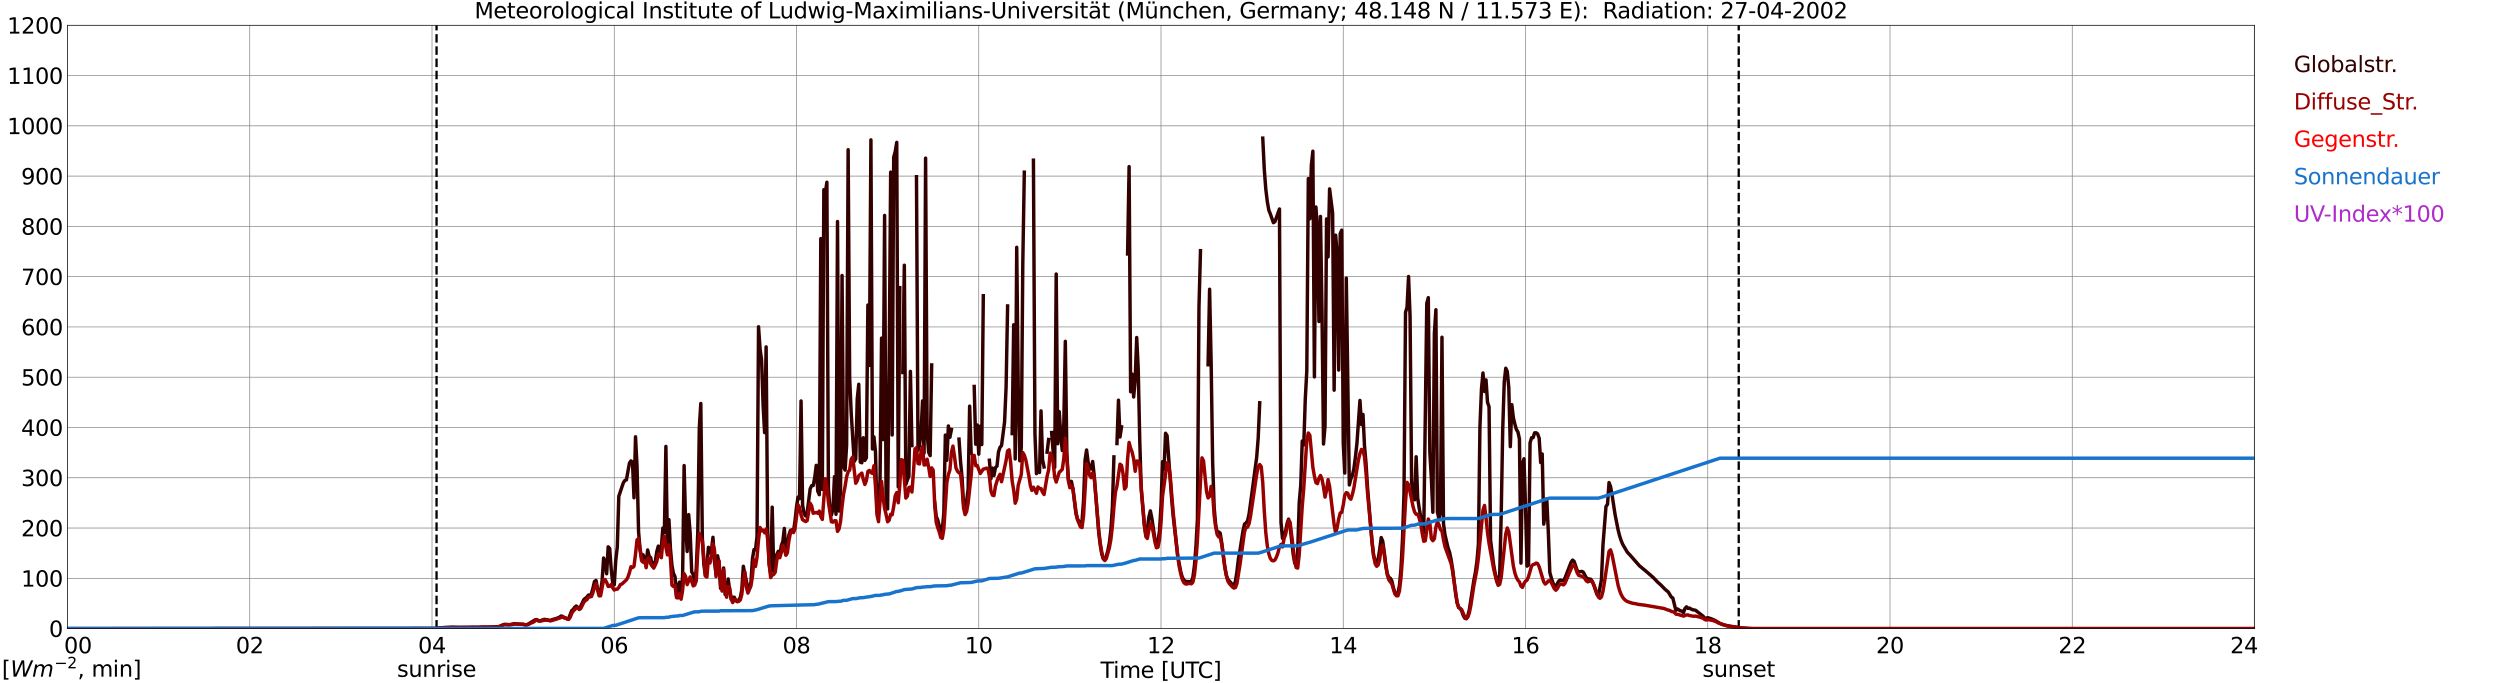 <?xml version="1.0" encoding="utf-8" standalone="no"?>
<!DOCTYPE svg PUBLIC "-//W3C//DTD SVG 1.1//EN"
  "http://www.w3.org/Graphics/SVG/1.1/DTD/svg11.dtd">
<svg xmlns:xlink="http://www.w3.org/1999/xlink" width="1085.4pt" height="296.64pt" viewBox="0 0 1085.4 296.64" xmlns="http://www.w3.org/2000/svg" version="1.1">
 <defs>
  <style type="text/css">*{stroke-linejoin: round; stroke-linecap: butt}</style>
 </defs>
 <g id="figure_1">
  <g id="patch_1">
   <path d="M 0 296.64 
L 1085.4 296.64 
L 1085.4 0 
L 0 0 
z
" style="fill: #ffffff"/>
  </g>
  <g id="axes_1">
   <g id="patch_2">
    <path d="M 29.306 272.909 
L 978.814 272.909 
L 978.814 10.976 
L 29.306 10.976 
z
" style="fill: #ffffff"/>
   </g>
   <g id="patch_3">
    <path d="M 978.814 272.909 
L 978.814 272.909 
L 978.814 10.976 
L 978.814 10.976 
z
" clip-path="url(#pc125ef37d3)" style="fill: #d3d3d3; opacity: 0.25; stroke: #d3d3d3; stroke-linejoin: miter"/>
   </g>
   <g id="matplotlib.axis_1">
    <g id="xtick_1">
     <g id="line2d_1">
      <path d="M 29.306 272.909 
L 29.306 10.976 
" clip-path="url(#pc125ef37d3)" style="fill: none; stroke: #808080; stroke-width: 0.3; stroke-linecap: square"/>
     </g>
     <g id="line2d_2"/>
     <g id="text_1">
      <!--    00 -->
      <g transform="translate(18.733 283.627) scale(0.095 -0.095)">
       <defs>
        <path id="DejaVuSans-20" transform="scale(0.016)"/>
        <path id="DejaVuSans-30" d="M 2034 4250 
Q 1547 4250 1301 3770 
Q 1056 3291 1056 2328 
Q 1056 1369 1301 889 
Q 1547 409 2034 409 
Q 2525 409 2770 889 
Q 3016 1369 3016 2328 
Q 3016 3291 2770 3770 
Q 2525 4250 2034 4250 
z
M 2034 4750 
Q 2819 4750 3233 4129 
Q 3647 3509 3647 2328 
Q 3647 1150 3233 529 
Q 2819 -91 2034 -91 
Q 1250 -91 836 529 
Q 422 1150 422 2328 
Q 422 3509 836 4129 
Q 1250 4750 2034 4750 
z
" transform="scale(0.016)"/>
       </defs>
       <use xlink:href="#DejaVuSans-20"/>
       <use xlink:href="#DejaVuSans-20" transform="translate(31.787 0)"/>
       <use xlink:href="#DejaVuSans-20" transform="translate(63.574 0)"/>
       <use xlink:href="#DejaVuSans-30" transform="translate(95.361 0)"/>
       <use xlink:href="#DejaVuSans-30" transform="translate(158.984 0)"/>
      </g>
     </g>
    </g>
    <g id="xtick_2">
     <g id="line2d_3">
      <path d="M 108.431 272.909 
L 108.431 10.976 
" clip-path="url(#pc125ef37d3)" style="fill: none; stroke: #808080; stroke-width: 0.3; stroke-linecap: square"/>
     </g>
     <g id="line2d_4"/>
     <g id="text_2">
      <!-- 02 -->
      <g transform="translate(102.387 283.627) scale(0.095 -0.095)">
       <defs>
        <path id="DejaVuSans-32" d="M 1228 531 
L 3431 531 
L 3431 0 
L 469 0 
L 469 531 
Q 828 903 1448 1529 
Q 2069 2156 2228 2338 
Q 2531 2678 2651 2914 
Q 2772 3150 2772 3378 
Q 2772 3750 2511 3984 
Q 2250 4219 1831 4219 
Q 1534 4219 1204 4116 
Q 875 4013 500 3803 
L 500 4441 
Q 881 4594 1212 4672 
Q 1544 4750 1819 4750 
Q 2544 4750 2975 4387 
Q 3406 4025 3406 3419 
Q 3406 3131 3298 2873 
Q 3191 2616 2906 2266 
Q 2828 2175 2409 1742 
Q 1991 1309 1228 531 
z
" transform="scale(0.016)"/>
       </defs>
       <use xlink:href="#DejaVuSans-30"/>
       <use xlink:href="#DejaVuSans-32" transform="translate(63.623 0)"/>
      </g>
     </g>
    </g>
    <g id="xtick_3">
     <g id="line2d_5">
      <path d="M 187.557 272.909 
L 187.557 10.976 
" clip-path="url(#pc125ef37d3)" style="fill: none; stroke: #808080; stroke-width: 0.3; stroke-linecap: square"/>
     </g>
     <g id="line2d_6"/>
     <g id="text_3">
      <!-- 04 -->
      <g transform="translate(181.513 283.627) scale(0.095 -0.095)">
       <defs>
        <path id="DejaVuSans-34" d="M 2419 4116 
L 825 1625 
L 2419 1625 
L 2419 4116 
z
M 2253 4666 
L 3047 4666 
L 3047 1625 
L 3713 1625 
L 3713 1100 
L 3047 1100 
L 3047 0 
L 2419 0 
L 2419 1100 
L 313 1100 
L 313 1709 
L 2253 4666 
z
" transform="scale(0.016)"/>
       </defs>
       <use xlink:href="#DejaVuSans-30"/>
       <use xlink:href="#DejaVuSans-34" transform="translate(63.623 0)"/>
      </g>
     </g>
    </g>
    <g id="xtick_4">
     <g id="line2d_7">
      <path d="M 266.683 272.909 
L 266.683 10.976 
" clip-path="url(#pc125ef37d3)" style="fill: none; stroke: #808080; stroke-width: 0.3; stroke-linecap: square"/>
     </g>
     <g id="line2d_8"/>
     <g id="text_4">
      <!-- 06 -->
      <g transform="translate(260.638 283.627) scale(0.095 -0.095)">
       <defs>
        <path id="DejaVuSans-36" d="M 2113 2584 
Q 1688 2584 1439 2293 
Q 1191 2003 1191 1497 
Q 1191 994 1439 701 
Q 1688 409 2113 409 
Q 2538 409 2786 701 
Q 3034 994 3034 1497 
Q 3034 2003 2786 2293 
Q 2538 2584 2113 2584 
z
M 3366 4563 
L 3366 3988 
Q 3128 4100 2886 4159 
Q 2644 4219 2406 4219 
Q 1781 4219 1451 3797 
Q 1122 3375 1075 2522 
Q 1259 2794 1537 2939 
Q 1816 3084 2150 3084 
Q 2853 3084 3261 2657 
Q 3669 2231 3669 1497 
Q 3669 778 3244 343 
Q 2819 -91 2113 -91 
Q 1303 -91 875 529 
Q 447 1150 447 2328 
Q 447 3434 972 4092 
Q 1497 4750 2381 4750 
Q 2619 4750 2861 4703 
Q 3103 4656 3366 4563 
z
" transform="scale(0.016)"/>
       </defs>
       <use xlink:href="#DejaVuSans-30"/>
       <use xlink:href="#DejaVuSans-36" transform="translate(63.623 0)"/>
      </g>
     </g>
    </g>
    <g id="xtick_5">
     <g id="line2d_9">
      <path d="M 345.808 272.909 
L 345.808 10.976 
" clip-path="url(#pc125ef37d3)" style="fill: none; stroke: #808080; stroke-width: 0.3; stroke-linecap: square"/>
     </g>
     <g id="line2d_10"/>
     <g id="text_5">
      <!-- 08 -->
      <g transform="translate(339.764 283.627) scale(0.095 -0.095)">
       <defs>
        <path id="DejaVuSans-38" d="M 2034 2216 
Q 1584 2216 1326 1975 
Q 1069 1734 1069 1313 
Q 1069 891 1326 650 
Q 1584 409 2034 409 
Q 2484 409 2743 651 
Q 3003 894 3003 1313 
Q 3003 1734 2745 1975 
Q 2488 2216 2034 2216 
z
M 1403 2484 
Q 997 2584 770 2862 
Q 544 3141 544 3541 
Q 544 4100 942 4425 
Q 1341 4750 2034 4750 
Q 2731 4750 3128 4425 
Q 3525 4100 3525 3541 
Q 3525 3141 3298 2862 
Q 3072 2584 2669 2484 
Q 3125 2378 3379 2068 
Q 3634 1759 3634 1313 
Q 3634 634 3220 271 
Q 2806 -91 2034 -91 
Q 1263 -91 848 271 
Q 434 634 434 1313 
Q 434 1759 690 2068 
Q 947 2378 1403 2484 
z
M 1172 3481 
Q 1172 3119 1398 2916 
Q 1625 2713 2034 2713 
Q 2441 2713 2670 2916 
Q 2900 3119 2900 3481 
Q 2900 3844 2670 4047 
Q 2441 4250 2034 4250 
Q 1625 4250 1398 4047 
Q 1172 3844 1172 3481 
z
" transform="scale(0.016)"/>
       </defs>
       <use xlink:href="#DejaVuSans-30"/>
       <use xlink:href="#DejaVuSans-38" transform="translate(63.623 0)"/>
      </g>
     </g>
    </g>
    <g id="xtick_6">
     <g id="line2d_11">
      <path d="M 424.934 272.909 
L 424.934 10.976 
" clip-path="url(#pc125ef37d3)" style="fill: none; stroke: #808080; stroke-width: 0.3; stroke-linecap: square"/>
     </g>
     <g id="line2d_12"/>
     <g id="text_6">
      <!-- 10 -->
      <g transform="translate(418.89 283.627) scale(0.095 -0.095)">
       <defs>
        <path id="DejaVuSans-31" d="M 794 531 
L 1825 531 
L 1825 4091 
L 703 3866 
L 703 4441 
L 1819 4666 
L 2450 4666 
L 2450 531 
L 3481 531 
L 3481 0 
L 794 0 
L 794 531 
z
" transform="scale(0.016)"/>
       </defs>
       <use xlink:href="#DejaVuSans-31"/>
       <use xlink:href="#DejaVuSans-30" transform="translate(63.623 0)"/>
      </g>
     </g>
    </g>
    <g id="xtick_7">
     <g id="line2d_13">
      <path d="M 504.06 272.909 
L 504.06 10.976 
" clip-path="url(#pc125ef37d3)" style="fill: none; stroke: #808080; stroke-width: 0.3; stroke-linecap: square"/>
     </g>
     <g id="line2d_14"/>
     <g id="text_7">
      <!-- 12 -->
      <g transform="translate(498.015 283.627) scale(0.095 -0.095)">
       <use xlink:href="#DejaVuSans-31"/>
       <use xlink:href="#DejaVuSans-32" transform="translate(63.623 0)"/>
      </g>
     </g>
    </g>
    <g id="xtick_8">
     <g id="line2d_15">
      <path d="M 583.185 272.909 
L 583.185 10.976 
" clip-path="url(#pc125ef37d3)" style="fill: none; stroke: #808080; stroke-width: 0.3; stroke-linecap: square"/>
     </g>
     <g id="line2d_16"/>
     <g id="text_8">
      <!-- 14 -->
      <g transform="translate(577.141 283.627) scale(0.095 -0.095)">
       <use xlink:href="#DejaVuSans-31"/>
       <use xlink:href="#DejaVuSans-34" transform="translate(63.623 0)"/>
      </g>
     </g>
    </g>
    <g id="xtick_9">
     <g id="line2d_17">
      <path d="M 662.311 272.909 
L 662.311 10.976 
" clip-path="url(#pc125ef37d3)" style="fill: none; stroke: #808080; stroke-width: 0.3; stroke-linecap: square"/>
     </g>
     <g id="line2d_18"/>
     <g id="text_9">
      <!-- 16 -->
      <g transform="translate(656.267 283.627) scale(0.095 -0.095)">
       <use xlink:href="#DejaVuSans-31"/>
       <use xlink:href="#DejaVuSans-36" transform="translate(63.623 0)"/>
      </g>
     </g>
    </g>
    <g id="xtick_10">
     <g id="line2d_19">
      <path d="M 741.437 272.909 
L 741.437 10.976 
" clip-path="url(#pc125ef37d3)" style="fill: none; stroke: #808080; stroke-width: 0.3; stroke-linecap: square"/>
     </g>
     <g id="line2d_20"/>
     <g id="text_10">
      <!-- 18 -->
      <g transform="translate(735.392 283.627) scale(0.095 -0.095)">
       <use xlink:href="#DejaVuSans-31"/>
       <use xlink:href="#DejaVuSans-38" transform="translate(63.623 0)"/>
      </g>
     </g>
    </g>
    <g id="xtick_11">
     <g id="line2d_21">
      <path d="M 820.562 272.909 
L 820.562 10.976 
" clip-path="url(#pc125ef37d3)" style="fill: none; stroke: #808080; stroke-width: 0.3; stroke-linecap: square"/>
     </g>
     <g id="line2d_22"/>
     <g id="text_11">
      <!-- 20 -->
      <g transform="translate(814.518 283.627) scale(0.095 -0.095)">
       <use xlink:href="#DejaVuSans-32"/>
       <use xlink:href="#DejaVuSans-30" transform="translate(63.623 0)"/>
      </g>
     </g>
    </g>
    <g id="xtick_12">
     <g id="line2d_23">
      <path d="M 899.688 272.909 
L 899.688 10.976 
" clip-path="url(#pc125ef37d3)" style="fill: none; stroke: #808080; stroke-width: 0.3; stroke-linecap: square"/>
     </g>
     <g id="line2d_24"/>
     <g id="text_12">
      <!-- 22 -->
      <g transform="translate(893.644 283.627) scale(0.095 -0.095)">
       <use xlink:href="#DejaVuSans-32"/>
       <use xlink:href="#DejaVuSans-32" transform="translate(63.623 0)"/>
      </g>
     </g>
    </g>
    <g id="xtick_13">
     <g id="line2d_25">
      <path d="M 978.814 272.909 
L 978.814 10.976 
" clip-path="url(#pc125ef37d3)" style="fill: none; stroke: #808080; stroke-width: 0.3; stroke-linecap: square"/>
     </g>
     <g id="line2d_26"/>
     <g id="text_13">
      <!-- 24    -->
      <g transform="translate(968.241 283.627) scale(0.095 -0.095)">
       <use xlink:href="#DejaVuSans-32"/>
       <use xlink:href="#DejaVuSans-34" transform="translate(63.623 0)"/>
       <use xlink:href="#DejaVuSans-20" transform="translate(127.246 0)"/>
       <use xlink:href="#DejaVuSans-20" transform="translate(159.033 0)"/>
       <use xlink:href="#DejaVuSans-20" transform="translate(190.82 0)"/>
      </g>
     </g>
    </g>
    <g id="text_14">
     <!-- Time [UTC] -->
     <g transform="translate(477.806 294.322) scale(0.095 -0.095)">
      <defs>
       <path id="DejaVuSans-54" d="M -19 4666 
L 3928 4666 
L 3928 4134 
L 2272 4134 
L 2272 0 
L 1638 0 
L 1638 4134 
L -19 4134 
L -19 4666 
z
" transform="scale(0.016)"/>
       <path id="DejaVuSans-69" d="M 603 3500 
L 1178 3500 
L 1178 0 
L 603 0 
L 603 3500 
z
M 603 4863 
L 1178 4863 
L 1178 4134 
L 603 4134 
L 603 4863 
z
" transform="scale(0.016)"/>
       <path id="DejaVuSans-6d" d="M 3328 2828 
Q 3544 3216 3844 3400 
Q 4144 3584 4550 3584 
Q 5097 3584 5394 3201 
Q 5691 2819 5691 2113 
L 5691 0 
L 5113 0 
L 5113 2094 
Q 5113 2597 4934 2840 
Q 4756 3084 4391 3084 
Q 3944 3084 3684 2787 
Q 3425 2491 3425 1978 
L 3425 0 
L 2847 0 
L 2847 2094 
Q 2847 2600 2669 2842 
Q 2491 3084 2119 3084 
Q 1678 3084 1418 2786 
Q 1159 2488 1159 1978 
L 1159 0 
L 581 0 
L 581 3500 
L 1159 3500 
L 1159 2956 
Q 1356 3278 1631 3431 
Q 1906 3584 2284 3584 
Q 2666 3584 2933 3390 
Q 3200 3197 3328 2828 
z
" transform="scale(0.016)"/>
       <path id="DejaVuSans-65" d="M 3597 1894 
L 3597 1613 
L 953 1613 
Q 991 1019 1311 708 
Q 1631 397 2203 397 
Q 2534 397 2845 478 
Q 3156 559 3463 722 
L 3463 178 
Q 3153 47 2828 -22 
Q 2503 -91 2169 -91 
Q 1331 -91 842 396 
Q 353 884 353 1716 
Q 353 2575 817 3079 
Q 1281 3584 2069 3584 
Q 2775 3584 3186 3129 
Q 3597 2675 3597 1894 
z
M 3022 2063 
Q 3016 2534 2758 2815 
Q 2500 3097 2075 3097 
Q 1594 3097 1305 2825 
Q 1016 2553 972 2059 
L 3022 2063 
z
" transform="scale(0.016)"/>
       <path id="DejaVuSans-5b" d="M 550 4863 
L 1875 4863 
L 1875 4416 
L 1125 4416 
L 1125 -397 
L 1875 -397 
L 1875 -844 
L 550 -844 
L 550 4863 
z
" transform="scale(0.016)"/>
       <path id="DejaVuSans-55" d="M 556 4666 
L 1191 4666 
L 1191 1831 
Q 1191 1081 1462 751 
Q 1734 422 2344 422 
Q 2950 422 3222 751 
Q 3494 1081 3494 1831 
L 3494 4666 
L 4128 4666 
L 4128 1753 
Q 4128 841 3676 375 
Q 3225 -91 2344 -91 
Q 1459 -91 1007 375 
Q 556 841 556 1753 
L 556 4666 
z
" transform="scale(0.016)"/>
       <path id="DejaVuSans-43" d="M 4122 4306 
L 4122 3641 
Q 3803 3938 3442 4084 
Q 3081 4231 2675 4231 
Q 1875 4231 1450 3742 
Q 1025 3253 1025 2328 
Q 1025 1406 1450 917 
Q 1875 428 2675 428 
Q 3081 428 3442 575 
Q 3803 722 4122 1019 
L 4122 359 
Q 3791 134 3420 21 
Q 3050 -91 2638 -91 
Q 1578 -91 968 557 
Q 359 1206 359 2328 
Q 359 3453 968 4101 
Q 1578 4750 2638 4750 
Q 3056 4750 3426 4639 
Q 3797 4528 4122 4306 
z
" transform="scale(0.016)"/>
       <path id="DejaVuSans-5d" d="M 1947 4863 
L 1947 -844 
L 622 -844 
L 622 -397 
L 1369 -397 
L 1369 4416 
L 622 4416 
L 622 4863 
L 1947 4863 
z
" transform="scale(0.016)"/>
      </defs>
      <use xlink:href="#DejaVuSans-54"/>
      <use xlink:href="#DejaVuSans-69" transform="translate(57.959 0)"/>
      <use xlink:href="#DejaVuSans-6d" transform="translate(85.742 0)"/>
      <use xlink:href="#DejaVuSans-65" transform="translate(183.154 0)"/>
      <use xlink:href="#DejaVuSans-20" transform="translate(244.678 0)"/>
      <use xlink:href="#DejaVuSans-5b" transform="translate(276.465 0)"/>
      <use xlink:href="#DejaVuSans-55" transform="translate(315.479 0)"/>
      <use xlink:href="#DejaVuSans-54" transform="translate(388.672 0)"/>
      <use xlink:href="#DejaVuSans-43" transform="translate(443.881 0)"/>
      <use xlink:href="#DejaVuSans-5d" transform="translate(513.705 0)"/>
     </g>
    </g>
   </g>
   <g id="matplotlib.axis_2">
    <g id="ytick_1">
     <g id="line2d_27">
      <path d="M 29.306 272.909 
L 978.814 272.909 
" clip-path="url(#pc125ef37d3)" style="fill: none; stroke: #808080; stroke-width: 0.3; stroke-linecap: square"/>
     </g>
     <g id="line2d_28"/>
     <g id="text_15">
      <!-- 0 -->
      <g transform="translate(21.261 276.518) scale(0.095 -0.095)">
       <use xlink:href="#DejaVuSans-30"/>
      </g>
     </g>
    </g>
    <g id="ytick_2">
     <g id="line2d_29">
      <path d="M 29.306 251.081 
L 978.814 251.081 
" clip-path="url(#pc125ef37d3)" style="fill: none; stroke: #808080; stroke-width: 0.3; stroke-linecap: square"/>
     </g>
     <g id="line2d_30"/>
     <g id="text_16">
      <!-- 100 -->
      <g transform="translate(9.173 254.69) scale(0.095 -0.095)">
       <use xlink:href="#DejaVuSans-31"/>
       <use xlink:href="#DejaVuSans-30" transform="translate(63.623 0)"/>
       <use xlink:href="#DejaVuSans-30" transform="translate(127.246 0)"/>
      </g>
     </g>
    </g>
    <g id="ytick_3">
     <g id="line2d_31">
      <path d="M 29.306 229.253 
L 978.814 229.253 
" clip-path="url(#pc125ef37d3)" style="fill: none; stroke: #808080; stroke-width: 0.3; stroke-linecap: square"/>
     </g>
     <g id="line2d_32"/>
     <g id="text_17">
      <!-- 200 -->
      <g transform="translate(9.173 232.863) scale(0.095 -0.095)">
       <use xlink:href="#DejaVuSans-32"/>
       <use xlink:href="#DejaVuSans-30" transform="translate(63.623 0)"/>
       <use xlink:href="#DejaVuSans-30" transform="translate(127.246 0)"/>
      </g>
     </g>
    </g>
    <g id="ytick_4">
     <g id="line2d_33">
      <path d="M 29.306 207.426 
L 978.814 207.426 
" clip-path="url(#pc125ef37d3)" style="fill: none; stroke: #808080; stroke-width: 0.3; stroke-linecap: square"/>
     </g>
     <g id="line2d_34"/>
     <g id="text_18">
      <!-- 300 -->
      <g transform="translate(9.173 211.035) scale(0.095 -0.095)">
       <defs>
        <path id="DejaVuSans-33" d="M 2597 2516 
Q 3050 2419 3304 2112 
Q 3559 1806 3559 1356 
Q 3559 666 3084 287 
Q 2609 -91 1734 -91 
Q 1441 -91 1130 -33 
Q 819 25 488 141 
L 488 750 
Q 750 597 1062 519 
Q 1375 441 1716 441 
Q 2309 441 2620 675 
Q 2931 909 2931 1356 
Q 2931 1769 2642 2001 
Q 2353 2234 1838 2234 
L 1294 2234 
L 1294 2753 
L 1863 2753 
Q 2328 2753 2575 2939 
Q 2822 3125 2822 3475 
Q 2822 3834 2567 4026 
Q 2313 4219 1838 4219 
Q 1578 4219 1281 4162 
Q 984 4106 628 3988 
L 628 4550 
Q 988 4650 1302 4700 
Q 1616 4750 1894 4750 
Q 2613 4750 3031 4423 
Q 3450 4097 3450 3541 
Q 3450 3153 3228 2886 
Q 3006 2619 2597 2516 
z
" transform="scale(0.016)"/>
       </defs>
       <use xlink:href="#DejaVuSans-33"/>
       <use xlink:href="#DejaVuSans-30" transform="translate(63.623 0)"/>
       <use xlink:href="#DejaVuSans-30" transform="translate(127.246 0)"/>
      </g>
     </g>
    </g>
    <g id="ytick_5">
     <g id="line2d_35">
      <path d="M 29.306 185.598 
L 978.814 185.598 
" clip-path="url(#pc125ef37d3)" style="fill: none; stroke: #808080; stroke-width: 0.3; stroke-linecap: square"/>
     </g>
     <g id="line2d_36"/>
     <g id="text_19">
      <!-- 400 -->
      <g transform="translate(9.173 189.207) scale(0.095 -0.095)">
       <use xlink:href="#DejaVuSans-34"/>
       <use xlink:href="#DejaVuSans-30" transform="translate(63.623 0)"/>
       <use xlink:href="#DejaVuSans-30" transform="translate(127.246 0)"/>
      </g>
     </g>
    </g>
    <g id="ytick_6">
     <g id="line2d_37">
      <path d="M 29.306 163.77 
L 978.814 163.77 
" clip-path="url(#pc125ef37d3)" style="fill: none; stroke: #808080; stroke-width: 0.3; stroke-linecap: square"/>
     </g>
     <g id="line2d_38"/>
     <g id="text_20">
      <!-- 500 -->
      <g transform="translate(9.173 167.379) scale(0.095 -0.095)">
       <defs>
        <path id="DejaVuSans-35" d="M 691 4666 
L 3169 4666 
L 3169 4134 
L 1269 4134 
L 1269 2991 
Q 1406 3038 1543 3061 
Q 1681 3084 1819 3084 
Q 2600 3084 3056 2656 
Q 3513 2228 3513 1497 
Q 3513 744 3044 326 
Q 2575 -91 1722 -91 
Q 1428 -91 1123 -41 
Q 819 9 494 109 
L 494 744 
Q 775 591 1075 516 
Q 1375 441 1709 441 
Q 2250 441 2565 725 
Q 2881 1009 2881 1497 
Q 2881 1984 2565 2268 
Q 2250 2553 1709 2553 
Q 1456 2553 1204 2497 
Q 953 2441 691 2322 
L 691 4666 
z
" transform="scale(0.016)"/>
       </defs>
       <use xlink:href="#DejaVuSans-35"/>
       <use xlink:href="#DejaVuSans-30" transform="translate(63.623 0)"/>
       <use xlink:href="#DejaVuSans-30" transform="translate(127.246 0)"/>
      </g>
     </g>
    </g>
    <g id="ytick_7">
     <g id="line2d_39">
      <path d="M 29.306 141.942 
L 978.814 141.942 
" clip-path="url(#pc125ef37d3)" style="fill: none; stroke: #808080; stroke-width: 0.3; stroke-linecap: square"/>
     </g>
     <g id="line2d_40"/>
     <g id="text_21">
      <!-- 600 -->
      <g transform="translate(9.173 145.551) scale(0.095 -0.095)">
       <use xlink:href="#DejaVuSans-36"/>
       <use xlink:href="#DejaVuSans-30" transform="translate(63.623 0)"/>
       <use xlink:href="#DejaVuSans-30" transform="translate(127.246 0)"/>
      </g>
     </g>
    </g>
    <g id="ytick_8">
     <g id="line2d_41">
      <path d="M 29.306 120.114 
L 978.814 120.114 
" clip-path="url(#pc125ef37d3)" style="fill: none; stroke: #808080; stroke-width: 0.3; stroke-linecap: square"/>
     </g>
     <g id="line2d_42"/>
     <g id="text_22">
      <!-- 700 -->
      <g transform="translate(9.173 123.724) scale(0.095 -0.095)">
       <defs>
        <path id="DejaVuSans-37" d="M 525 4666 
L 3525 4666 
L 3525 4397 
L 1831 0 
L 1172 0 
L 2766 4134 
L 525 4134 
L 525 4666 
z
" transform="scale(0.016)"/>
       </defs>
       <use xlink:href="#DejaVuSans-37"/>
       <use xlink:href="#DejaVuSans-30" transform="translate(63.623 0)"/>
       <use xlink:href="#DejaVuSans-30" transform="translate(127.246 0)"/>
      </g>
     </g>
    </g>
    <g id="ytick_9">
     <g id="line2d_43">
      <path d="M 29.306 98.287 
L 978.814 98.287 
" clip-path="url(#pc125ef37d3)" style="fill: none; stroke: #808080; stroke-width: 0.3; stroke-linecap: square"/>
     </g>
     <g id="line2d_44"/>
     <g id="text_23">
      <!-- 800 -->
      <g transform="translate(9.173 101.896) scale(0.095 -0.095)">
       <use xlink:href="#DejaVuSans-38"/>
       <use xlink:href="#DejaVuSans-30" transform="translate(63.623 0)"/>
       <use xlink:href="#DejaVuSans-30" transform="translate(127.246 0)"/>
      </g>
     </g>
    </g>
    <g id="ytick_10">
     <g id="line2d_45">
      <path d="M 29.306 76.459 
L 978.814 76.459 
" clip-path="url(#pc125ef37d3)" style="fill: none; stroke: #808080; stroke-width: 0.3; stroke-linecap: square"/>
     </g>
     <g id="line2d_46"/>
     <g id="text_24">
      <!-- 900 -->
      <g transform="translate(9.173 80.068) scale(0.095 -0.095)">
       <defs>
        <path id="DejaVuSans-39" d="M 703 97 
L 703 672 
Q 941 559 1184 500 
Q 1428 441 1663 441 
Q 2288 441 2617 861 
Q 2947 1281 2994 2138 
Q 2813 1869 2534 1725 
Q 2256 1581 1919 1581 
Q 1219 1581 811 2004 
Q 403 2428 403 3163 
Q 403 3881 828 4315 
Q 1253 4750 1959 4750 
Q 2769 4750 3195 4129 
Q 3622 3509 3622 2328 
Q 3622 1225 3098 567 
Q 2575 -91 1691 -91 
Q 1453 -91 1209 -44 
Q 966 3 703 97 
z
M 1959 2075 
Q 2384 2075 2632 2365 
Q 2881 2656 2881 3163 
Q 2881 3666 2632 3958 
Q 2384 4250 1959 4250 
Q 1534 4250 1286 3958 
Q 1038 3666 1038 3163 
Q 1038 2656 1286 2365 
Q 1534 2075 1959 2075 
z
" transform="scale(0.016)"/>
       </defs>
       <use xlink:href="#DejaVuSans-39"/>
       <use xlink:href="#DejaVuSans-30" transform="translate(63.623 0)"/>
       <use xlink:href="#DejaVuSans-30" transform="translate(127.246 0)"/>
      </g>
     </g>
    </g>
    <g id="ytick_11">
     <g id="line2d_47">
      <path d="M 29.306 54.631 
L 978.814 54.631 
" clip-path="url(#pc125ef37d3)" style="fill: none; stroke: #808080; stroke-width: 0.3; stroke-linecap: square"/>
     </g>
     <g id="line2d_48"/>
     <g id="text_25">
      <!-- 1000 -->
      <g transform="translate(3.128 58.24) scale(0.095 -0.095)">
       <use xlink:href="#DejaVuSans-31"/>
       <use xlink:href="#DejaVuSans-30" transform="translate(63.623 0)"/>
       <use xlink:href="#DejaVuSans-30" transform="translate(127.246 0)"/>
       <use xlink:href="#DejaVuSans-30" transform="translate(190.869 0)"/>
      </g>
     </g>
    </g>
    <g id="ytick_12">
     <g id="line2d_49">
      <path d="M 29.306 32.803 
L 978.814 32.803 
" clip-path="url(#pc125ef37d3)" style="fill: none; stroke: #808080; stroke-width: 0.3; stroke-linecap: square"/>
     </g>
     <g id="line2d_50"/>
     <g id="text_26">
      <!-- 1100 -->
      <g transform="translate(3.128 36.413) scale(0.095 -0.095)">
       <use xlink:href="#DejaVuSans-31"/>
       <use xlink:href="#DejaVuSans-31" transform="translate(63.623 0)"/>
       <use xlink:href="#DejaVuSans-30" transform="translate(127.246 0)"/>
       <use xlink:href="#DejaVuSans-30" transform="translate(190.869 0)"/>
      </g>
     </g>
    </g>
    <g id="ytick_13">
     <g id="line2d_51">
      <path d="M 29.306 10.976 
L 978.814 10.976 
" clip-path="url(#pc125ef37d3)" style="fill: none; stroke: #808080; stroke-width: 0.3; stroke-linecap: square"/>
     </g>
     <g id="line2d_52"/>
     <g id="text_27">
      <!-- 1200 -->
      <g transform="translate(3.128 14.585) scale(0.095 -0.095)">
       <use xlink:href="#DejaVuSans-31"/>
       <use xlink:href="#DejaVuSans-32" transform="translate(63.623 0)"/>
       <use xlink:href="#DejaVuSans-30" transform="translate(127.246 0)"/>
       <use xlink:href="#DejaVuSans-30" transform="translate(190.869 0)"/>
      </g>
     </g>
    </g>
   </g>
   <g id="line2d_53">
    <path d="M 189.535 272.909 
L 189.535 10.976 
" clip-path="url(#pc125ef37d3)" style="fill: none; stroke-dasharray: 3.7,1.6; stroke-dashoffset: 0; stroke: #000000"/>
   </g>
   <g id="line2d_54">
    <path d="M 754.888 272.909 
L 754.888 10.976 
" clip-path="url(#pc125ef37d3)" style="fill: none; stroke-dasharray: 3.7,1.6; stroke-dashoffset: 0; stroke: #000000"/>
   </g>
   <g id="line2d_55">
    <path d="M 29.306 272.909 
L 188.876 272.876 
L 192.832 272.433 
L 196.129 272.311 
L 203.382 272.35 
L 206.679 272.333 
L 207.998 272.322 
L 209.976 272.234 
L 212.614 272.234 
L 216.57 272.051 
L 217.889 271.497 
L 218.548 271.191 
L 219.207 271.069 
L 221.186 271.2 
L 221.845 271.134 
L 223.164 270.783 
L 225.142 270.942 
L 227.12 271.005 
L 227.779 271.259 
L 228.439 271.285 
L 229.098 271.075 
L 232.395 269.085 
L 233.054 268.986 
L 233.714 269.53 
L 234.373 269.55 
L 236.351 268.886 
L 238.989 269.381 
L 239.648 269.045 
L 241.626 268.495 
L 242.945 267.939 
L 243.604 267.452 
L 244.264 267.596 
L 244.923 268.159 
L 245.583 268.292 
L 246.242 268.724 
L 246.901 268.532 
L 248.22 265.09 
L 248.88 264.603 
L 249.539 263.625 
L 250.198 263.119 
L 250.858 263.75 
L 251.517 264.213 
L 252.176 263.056 
L 253.495 260.305 
L 254.814 259.236 
L 255.473 258.372 
L 256.133 258.43 
L 256.792 257.682 
L 257.451 255.283 
L 258.111 252.456 
L 258.77 252.013 
L 259.43 255.632 
L 260.089 257.546 
L 260.748 256.726 
L 261.408 252.234 
L 262.067 242.271 
L 262.726 243.88 
L 263.386 249.097 
L 264.045 237.423 
L 264.705 238.109 
L 265.364 247.115 
L 266.023 253.22 
L 266.683 253.906 
L 267.342 243.267 
L 268.002 237.463 
L 268.661 215.46 
L 270.639 209.56 
L 271.298 208.593 
L 271.958 208.355 
L 273.277 201.071 
L 273.936 200.102 
L 274.595 200.628 
L 275.255 216.104 
L 275.914 189.629 
L 276.573 202.512 
L 277.233 230.751 
L 277.892 238.556 
L 278.552 242.049 
L 279.211 240.879 
L 280.53 244.819 
L 281.189 238.779 
L 281.849 241.595 
L 282.508 242.101 
L 283.167 245.781 
L 283.827 244.29 
L 284.486 243.893 
L 285.145 239.534 
L 285.805 237.096 
L 286.464 239.624 
L 287.124 237.664 
L 287.783 229.255 
L 288.442 231.259 
L 289.102 193.82 
L 289.761 236.238 
L 290.42 225.626 
L 291.08 238.192 
L 291.739 245.528 
L 292.399 249.003 
L 293.058 250.356 
L 293.717 258.618 
L 294.377 254.394 
L 295.036 252.725 
L 295.696 258.941 
L 296.355 250.276 
L 297.014 202.13 
L 297.674 227.553 
L 298.333 239.418 
L 298.992 223.434 
L 299.652 231.604 
L 300.311 248.25 
L 300.971 249.568 
L 301.63 252.65 
L 302.289 247.008 
L 302.949 231.211 
L 303.608 185.871 
L 304.267 175.184 
L 304.927 233.61 
L 305.586 245.067 
L 306.246 249.771 
L 306.905 245.855 
L 307.564 237.637 
L 308.224 239.964 
L 308.883 238.812 
L 309.543 233.285 
L 310.202 243.751 
L 310.861 249.226 
L 311.521 241.296 
L 312.18 244.306 
L 312.839 255.451 
L 313.499 251.878 
L 314.158 246.591 
L 314.818 258.101 
L 315.477 256.9 
L 316.136 251.376 
L 316.796 256.32 
L 317.455 260.174 
L 318.114 259.371 
L 318.774 259.288 
L 319.433 260.775 
L 320.093 261.056 
L 320.752 260.476 
L 321.411 259.373 
L 322.071 255.957 
L 322.73 245.86 
L 323.39 249.372 
L 324.049 252.196 
L 324.708 256.566 
L 325.368 255.001 
L 326.027 252.729 
L 326.686 242.588 
L 327.346 238.633 
L 328.005 238.729 
L 328.665 232.977 
L 329.324 141.879 
L 329.983 151.411 
L 330.643 156.2 
L 331.302 175.812 
L 331.961 187.829 
L 332.621 150.617 
L 333.28 230.742 
L 333.94 245.011 
L 334.599 248.955 
L 335.258 220.193 
L 335.918 247.966 
L 336.577 245.255 
L 337.236 240.767 
L 337.896 239.373 
L 338.555 241.459 
L 339.215 236.91 
L 339.874 235.092 
L 340.533 229.413 
L 341.193 240.671 
L 341.852 237.044 
L 342.512 232.324 
L 343.171 230.297 
L 343.83 230.037 
L 344.49 230.799 
L 345.149 226.269 
L 345.808 220.116 
L 346.468 215.823 
L 347.127 216.482 
L 347.787 174.092 
L 348.446 219.254 
L 349.105 222.973 
L 349.765 224.015 
L 350.424 222.733 
L 351.743 212.223 
L 352.402 210.852 
L 353.062 210.807 
L 353.721 207.34 
L 354.38 202.032 
L 355.04 213.264 
L 355.699 214.766 
L 356.359 103.589 
L 357.018 212.479 
L 357.677 82.359 
L 358.337 83.682 
L 358.996 79.126 
L 359.655 212.053 
L 360.315 220.981 
L 360.974 223.611 
L 361.634 221.007 
L 362.293 206.947 
L 362.952 223.279 
L 363.612 96.183 
L 364.271 221.88 
L 364.93 212.808 
L 365.59 119.61 
L 366.249 202.669 
L 366.909 204.097 
L 367.568 193.227 
L 368.227 65.004 
L 368.887 163.997 
L 369.546 179.246 
L 370.865 200.338 
L 371.524 199.258 
L 372.184 173.13 
L 372.843 166.835 
L 373.502 200.639 
L 374.162 200.908 
L 374.821 190.064 
L 375.481 199.871 
L 376.14 198.771 
L 376.799 132.43 
L 377.459 158.643 
L 378.118 60.739 
L 378.777 194.929 
L 379.437 189.704 
L 380.096 196.154 
L 380.756 222.316 
L 381.415 220.673 
L 382.074 208.323 
L 382.734 146.795 
L 383.393 190.854 
L 384.053 93.528 
L 384.712 219.525 
L 385.371 220.961 
L 386.031 159.105 
L 386.69 74.73 
L 387.349 188.839 
L 388.009 68.291 
L 388.668 65.824 
L 389.328 61.817 
L 389.987 211.405 
L 390.646 124.901 
M 391.965 161.74 
L 392.624 115.153 
L 393.284 210.311 
L 393.943 208.325 
L 394.603 206.769 
L 395.262 161.245 
L 395.921 193.462 
M 397.899 76.725 
L 398.559 195.58 
L 399.218 193.386 
L 399.878 187.608 
L 400.537 174.057 
L 401.196 196.756 
L 401.856 68.662 
L 402.515 187.617 
L 403.175 196.33 
L 403.834 197.81 
L 404.493 158.437 
M 405.812 218.062 
L 406.471 224.194 
L 407.131 225.807 
L 407.79 228.328 
L 408.45 231.633 
L 409.109 229.908 
L 409.768 222.816 
L 410.428 188.907 
L 411.087 199.849 
L 411.746 184.936 
L 412.406 189.848 
L 413.065 186.497 
M 416.362 190.647 
L 417.022 200.312 
L 417.681 207.284 
L 418.34 218.78 
L 419 220.319 
L 419.659 217.645 
L 420.318 212.424 
L 420.978 176.336 
L 421.637 196.843 
M 422.956 167.782 
L 423.615 192.858 
L 424.275 184.513 
L 424.934 197.18 
L 425.593 185.015 
L 426.253 193.002 
L 426.912 128.392 
M 429.55 199.821 
L 430.209 207.853 
L 430.869 203.224 
L 431.528 206.415 
L 432.187 203.012 
L 432.847 202.383 
L 433.506 196.221 
L 434.165 194.198 
L 434.825 193.488 
L 436.144 183.221 
L 436.803 168.16 
L 437.462 132.834 
M 439.44 188.248 
L 440.1 140.999 
L 440.759 199.26 
L 441.419 107.382 
L 442.078 168.836 
L 442.737 200.039 
L 443.397 194.383 
L 444.056 114.463 
L 444.716 74.745 
M 448.672 69.54 
L 449.331 188.328 
L 449.991 205.629 
L 450.65 202.754 
L 451.309 205.129 
L 451.969 178.397 
L 452.628 199.574 
L 453.287 202.735 
M 454.606 196.311 
L 455.266 190.81 
M 456.584 187.787 
L 457.244 196.272 
L 457.903 202.929 
L 458.563 118.971 
L 459.222 192.65 
L 459.881 178.735 
L 460.541 189.151 
L 461.2 195.595 
L 461.859 183.83 
L 462.519 148.196 
L 463.178 197.016 
L 463.838 208.052 
L 464.497 209.835 
L 465.156 209.004 
L 465.816 212.23 
L 467.134 222.993 
L 467.794 225.278 
L 468.453 226.435 
L 469.113 228.129 
L 469.772 226.324 
L 470.431 217.281 
L 471.091 199.729 
L 471.75 195.37 
L 472.409 200.587 
L 473.069 203.558 
L 473.728 203.586 
L 474.388 200.366 
L 475.047 206.358 
L 477.025 231.22 
L 477.685 236.655 
L 478.344 240.593 
L 479.003 242.649 
L 479.663 243.105 
L 480.322 241.499 
L 480.981 238.999 
L 481.641 235.677 
L 482.3 229.936 
L 482.96 220.221 
L 483.619 198.369 
M 484.938 192.57 
L 485.597 173.752 
L 486.256 189.719 
L 486.916 185.314 
M 489.553 110.257 
L 490.213 72.34 
L 490.872 170.091 
L 491.532 162.419 
L 492.191 172.359 
L 492.85 165.005 
L 493.51 146.544 
L 494.169 160.007 
L 494.828 191.118 
L 495.488 212.605 
L 496.807 228.11 
L 497.466 232.154 
L 498.125 229.685 
L 498.785 224.565 
L 499.444 221.803 
L 500.103 225.115 
L 501.422 234.044 
L 502.082 236.216 
L 502.741 235.118 
L 503.4 230.508 
L 504.06 219.636 
L 504.719 200.436 
L 505.379 203.767 
L 506.038 188.104 
L 506.697 189.132 
L 508.675 216.493 
L 509.335 223.988 
L 511.313 241.265 
L 512.632 248.274 
L 513.291 250.542 
L 513.95 251.797 
L 514.61 252.297 
L 515.269 252.524 
L 515.929 252.489 
L 516.588 252.568 
L 517.247 252.419 
L 517.907 250.572 
L 518.566 245.637 
L 519.226 237.325 
L 519.885 225.165 
L 520.544 133.456 
L 521.204 108.834 
M 524.501 158.361 
L 525.16 125.585 
L 525.819 156.934 
L 526.479 200.58 
L 527.138 220.339 
L 527.797 227.858 
L 528.457 231.183 
L 529.116 230.941 
L 529.776 231.523 
L 530.435 235.758 
L 531.754 246.131 
L 532.413 249.658 
L 533.073 251.537 
L 534.391 252.998 
L 535.051 253.877 
L 535.71 254.056 
L 536.369 252.386 
L 537.029 248.15 
L 537.688 242.501 
L 538.348 238.901 
L 539.666 230.441 
L 540.326 227.525 
L 540.985 227.049 
L 541.644 226.106 
L 542.304 223.107 
L 543.623 213.411 
L 545.601 198.478 
L 546.26 190.162 
L 546.919 174.865 
M 548.238 59.975 
L 548.898 73.501 
L 549.557 82.11 
L 550.216 87.558 
L 550.876 91.271 
L 551.535 92.889 
L 552.854 96.671 
L 553.513 96.255 
L 555.491 90.736 
L 556.151 226.804 
L 556.81 233.728 
L 557.47 231.508 
L 558.129 230.694 
L 558.788 227.352 
L 559.448 225.383 
L 560.107 228.544 
L 561.426 240.473 
L 562.085 244.304 
L 562.745 245.644 
L 563.404 239.654 
L 564.063 218.274 
L 564.723 210.78 
L 565.382 191.478 
L 566.042 193.122 
L 566.701 173.259 
L 567.36 160.967 
L 568.02 77.544 
L 568.679 94.989 
L 569.338 71.777 
L 569.998 65.652 
L 570.657 163.641 
L 571.317 89.892 
L 571.976 99.276 
L 572.635 139.589 
L 573.295 93.98 
L 573.954 135.058 
L 574.613 192.777 
L 575.273 185.041 
L 575.932 95.043 
L 576.592 111.534 
L 577.251 82.014 
L 578.57 92.491 
L 579.229 169.402 
L 579.889 102.113 
L 580.548 110.543 
L 581.207 160.662 
L 581.867 101.415 
L 582.526 99.917 
L 583.185 192.404 
L 583.845 205.382 
L 584.504 120.765 
L 585.823 210.536 
L 586.482 207.917 
L 587.142 206.456 
L 587.801 203.473 
L 588.46 198.494 
L 589.12 192.574 
L 590.439 173.861 
L 591.098 184.373 
L 591.757 179.953 
L 592.417 193.687 
L 593.076 201.266 
L 593.736 211.883 
L 595.714 235.804 
L 596.373 241.156 
L 597.032 243.382 
L 597.692 243.788 
L 598.351 242.675 
L 599.011 238.554 
L 599.67 233.394 
L 600.329 234.977 
L 600.989 239.737 
L 601.648 245.334 
L 602.307 249.093 
L 602.967 250.651 
L 603.626 251.053 
L 604.286 252.203 
L 604.945 255.143 
L 605.604 257.271 
L 606.264 257.88 
L 606.923 257.599 
L 607.582 254.148 
L 608.242 247.073 
L 608.901 234.263 
L 609.561 214.052 
L 610.22 135.608 
L 610.879 133.438 
L 611.539 120.049 
L 612.198 137.435 
L 612.858 209.034 
L 613.517 215.864 
L 614.176 216.988 
L 614.836 198.312 
L 615.495 216.117 
L 616.154 220.627 
L 616.814 224.331 
L 617.473 230.013 
L 618.133 231.309 
L 619.451 131.692 
L 620.111 129.23 
L 620.77 196.272 
L 621.429 207.517 
L 622.089 222.402 
L 622.748 144.815 
L 623.408 134.479 
L 624.067 222.347 
L 624.726 225.193 
L 625.386 222.502 
L 626.045 146.421 
L 626.705 227.411 
L 627.364 232.209 
L 628.683 237.871 
L 629.342 239.744 
L 630.001 242.843 
L 630.661 247.034 
L 631.98 257.78 
L 632.639 261.764 
L 633.298 263.735 
L 633.958 264.136 
L 634.617 265.273 
L 635.276 267.192 
L 635.936 268.366 
L 636.595 268.613 
L 637.255 267.343 
L 637.914 264.763 
L 639.892 251.954 
L 640.552 248.527 
L 641.211 243.839 
L 641.87 236.31 
L 642.53 185.207 
L 643.189 168.913 
L 643.848 161.947 
L 644.508 169.978 
L 645.167 164.953 
L 645.827 174.684 
L 646.486 176.622 
L 647.145 234.636 
L 648.464 245.03 
L 649.123 248.815 
L 649.783 251.71 
L 650.442 252.258 
L 651.102 249.564 
L 651.761 223.558 
L 652.42 186.298 
L 653.08 165.835 
L 653.739 159.867 
L 654.399 161.286 
L 655.058 168.321 
L 655.717 193.908 
L 656.377 175.679 
L 657.036 181.341 
L 657.695 184.146 
L 658.355 186.462 
L 659.014 187.516 
L 659.674 190.531 
L 660.333 244.483 
L 660.992 201.495 
L 661.652 199.177 
L 662.311 219.939 
L 662.97 245.783 
L 663.63 245.36 
L 664.289 192.279 
L 664.949 190.048 
L 665.608 190.018 
L 666.267 187.931 
L 666.927 187.892 
L 667.586 188.407 
L 668.246 190.247 
L 668.905 200.825 
L 669.564 197.092 
L 670.224 227.551 
L 670.883 222.895 
L 671.542 216.545 
L 672.202 230.639 
L 672.861 248.497 
L 673.521 250.915 
L 674.18 252.897 
L 674.839 254.445 
L 675.499 254.499 
L 676.817 252.196 
L 677.477 251.845 
L 678.136 252.131 
L 678.796 252.074 
L 679.455 250.965 
L 682.092 244.12 
L 682.752 243.182 
L 683.411 243.705 
L 684.73 247.615 
L 685.389 248.267 
L 686.049 248.23 
L 686.708 248.062 
L 687.368 248.359 
L 688.686 250.806 
L 689.346 251.267 
L 690.664 251.487 
L 691.324 252.439 
L 691.983 254.063 
L 693.302 258.022 
L 693.961 258.681 
L 695.28 251.718 
L 695.939 236.677 
L 697.258 219.848 
L 697.918 218.981 
L 698.577 209.512 
L 699.236 211.23 
L 699.896 214.882 
L 701.215 223.502 
L 702.533 230.126 
L 703.193 232.733 
L 703.852 234.734 
L 704.511 236.325 
L 706.49 239.707 
L 707.808 241.11 
L 711.765 245.626 
L 713.083 246.726 
L 714.402 247.809 
L 717.699 250.658 
L 719.677 252.731 
L 720.996 253.886 
L 722.974 255.929 
L 724.293 257.005 
L 725.612 259.214 
L 726.271 259.646 
L 727.59 265.001 
L 728.249 264.361 
L 729.568 265.197 
L 730.227 265.289 
L 730.887 266.02 
L 731.546 264.182 
L 732.205 263.473 
L 732.865 264.143 
L 733.524 263.999 
L 734.184 264.422 
L 734.843 264.697 
L 736.162 264.968 
L 739.459 267.561 
L 740.118 268.574 
L 741.437 268.174 
L 742.756 268.576 
L 744.074 269.115 
L 745.393 269.846 
L 746.712 270.654 
L 748.031 271.182 
L 750.009 271.673 
L 755.943 272.627 
L 759.24 272.909 
L 978.154 272.909 
L 978.154 272.909 
" clip-path="url(#pc125ef37d3)" style="fill: none; stroke: #330000; stroke-width: 1.5; stroke-linecap: square"/>
   </g>
   <g id="line2d_56">
    <path d="M 29.306 272.909 
L 189.535 272.802 
L 192.173 272.566 
L 196.788 272.424 
L 200.085 272.529 
L 205.36 272.337 
L 207.339 272.389 
L 209.317 272.271 
L 211.295 272.315 
L 214.592 272.239 
L 216.57 272.138 
L 217.889 271.706 
L 218.548 271.352 
L 219.207 271.171 
L 220.526 271.283 
L 222.504 271.128 
L 223.823 270.907 
L 227.779 271.167 
L 228.439 271.322 
L 229.098 271.226 
L 229.757 270.957 
L 230.417 270.532 
L 231.076 270.335 
L 231.736 270.004 
L 233.054 269.065 
L 233.714 269.508 
L 234.373 269.702 
L 236.351 269.279 
L 237.67 269.259 
L 238.989 269.567 
L 240.308 269.196 
L 241.626 268.772 
L 243.604 268.102 
L 244.264 267.797 
L 244.923 268.235 
L 245.583 268.386 
L 246.242 268.716 
L 246.901 268.899 
L 247.561 267.993 
L 248.22 266.293 
L 248.88 265.26 
L 249.539 264.684 
L 250.198 263.859 
L 250.858 263.988 
L 251.517 264.632 
L 252.176 264.127 
L 253.495 261.443 
L 254.155 260.731 
L 254.814 260.34 
L 255.473 259.301 
L 256.792 259 
L 257.451 257.219 
L 258.111 254.862 
L 258.77 253.388 
L 260.089 258.684 
L 260.748 258.666 
L 262.067 251.668 
L 262.726 251.609 
L 263.386 252.869 
L 264.045 254.604 
L 264.705 254.582 
L 265.364 253.783 
L 266.023 255.182 
L 266.683 256.169 
L 267.342 255.798 
L 268.002 255.818 
L 268.661 255.032 
L 269.32 253.82 
L 269.98 253.572 
L 271.958 251.766 
L 272.617 250.568 
L 273.277 248.625 
L 273.936 246.045 
L 274.595 246.447 
L 275.255 245.847 
L 275.914 240.582 
L 276.573 234.385 
L 277.233 233.863 
L 278.552 243.472 
L 279.211 244.087 
L 279.87 243.426 
L 280.53 246.467 
L 281.189 242.424 
L 281.849 242.37 
L 282.508 244.867 
L 283.167 245.65 
L 283.827 246.654 
L 284.486 245.338 
L 285.145 243.767 
L 285.805 240.527 
L 286.464 241.049 
L 287.124 242.127 
L 287.783 235.282 
L 288.442 232.813 
L 289.102 237.609 
L 289.761 240.887 
L 290.42 236.566 
L 291.08 242.511 
L 291.739 254.087 
L 292.399 254.619 
L 293.058 254.05 
L 293.717 259.489 
L 294.377 259.59 
L 295.036 257.651 
L 295.696 260.15 
L 296.355 256.344 
L 297.014 249.066 
L 297.674 250.326 
L 298.333 253.814 
L 299.652 250.476 
L 300.971 254.388 
L 301.63 254.015 
L 302.289 252.162 
L 302.949 239.449 
L 303.608 231.582 
L 304.267 233.776 
L 304.927 234.614 
L 306.246 250.112 
L 306.905 250.52 
L 307.564 242.485 
L 308.224 244.452 
L 308.883 241.721 
L 309.543 236.088 
L 310.202 238.844 
L 310.861 250.341 
L 311.521 245.882 
L 312.18 243.522 
L 312.839 253.964 
L 313.499 256.621 
L 314.158 247.331 
L 314.818 255.617 
L 315.477 259.288 
L 316.136 254.582 
L 316.796 255.211 
L 317.455 260.035 
L 318.114 261.6 
L 318.774 260.406 
L 319.433 260.406 
L 320.093 261.262 
L 320.752 261.078 
L 321.411 260.463 
L 322.071 258.007 
L 322.73 251.345 
L 323.39 248.366 
L 324.049 254.953 
L 324.708 257.487 
L 326.027 254.392 
L 326.686 250.175 
L 327.346 242.983 
L 328.005 245.925 
L 328.665 241.957 
L 329.324 234.313 
L 329.983 229.031 
L 330.643 230.463 
L 331.302 230.135 
L 331.961 231.329 
L 332.621 229.731 
L 333.28 234.023 
L 333.94 244.812 
L 334.599 250.771 
L 335.258 249.638 
L 335.918 249.394 
L 336.577 248.403 
L 337.236 243.406 
L 337.896 240.481 
L 338.555 242.127 
L 339.215 239.899 
L 339.874 236.74 
L 340.533 238.386 
L 341.193 241.075 
L 341.852 240.03 
L 342.512 234.686 
L 343.171 231.39 
L 343.83 230.244 
L 344.49 231.222 
L 345.149 229.496 
L 346.468 219.162 
L 347.127 220.3 
L 347.787 223.548 
L 348.446 225.63 
L 349.765 226.44 
L 350.424 226.038 
L 351.743 218.503 
L 352.402 219.68 
L 353.062 222.853 
L 354.38 222.48 
L 355.04 222.836 
L 355.699 221.891 
L 356.359 224.279 
L 357.018 225.503 
L 358.337 207.808 
L 358.996 211.178 
L 359.655 217.962 
L 360.974 226.536 
L 361.634 226.682 
L 362.293 226.086 
L 362.952 226.097 
L 363.612 230.703 
L 364.271 229.696 
L 364.93 226.424 
L 365.59 219.839 
L 366.249 214.474 
L 366.909 211.128 
L 367.568 206.993 
L 368.227 204.802 
L 368.887 204.112 
L 369.546 199.378 
L 370.206 198.395 
L 371.524 209.8 
L 372.184 208.716 
L 372.843 206.513 
L 374.162 205.411 
L 374.821 208.214 
L 375.481 210.346 
L 376.14 208.689 
L 376.799 204.68 
L 377.459 204.234 
L 378.118 205.14 
L 378.777 205.54 
L 379.437 202.193 
L 380.096 211.324 
L 380.756 223.482 
L 381.415 226.49 
L 382.734 209.023 
L 383.393 216.13 
L 384.053 220.701 
L 384.712 223.371 
L 385.371 226.538 
L 386.031 225.892 
L 386.69 223.259 
L 387.349 223.51 
L 388.009 219.891 
L 388.668 215.268 
L 389.328 213.869 
L 389.987 218.265 
L 390.646 210.785 
L 391.306 199.568 
L 391.965 199.827 
L 393.284 216.244 
L 393.943 215.404 
L 394.603 211.673 
L 395.262 211.468 
L 395.921 213.614 
L 396.581 205.182 
L 397.24 194.977 
L 397.899 194.375 
L 398.559 201.244 
L 399.218 201.408 
L 399.878 196.217 
L 400.537 193.875 
L 401.196 201.849 
L 401.856 201.816 
L 402.515 199.36 
L 403.175 202.726 
L 403.834 206.867 
L 404.493 203.139 
L 405.153 204.127 
L 405.812 219.084 
L 406.471 226.798 
L 407.131 229.085 
L 407.79 230.919 
L 408.45 233.405 
L 409.109 233.717 
L 409.768 229.851 
L 411.087 209.466 
L 411.746 206.066 
L 412.406 204.031 
L 413.065 196.479 
L 413.725 193.685 
L 414.384 198.013 
L 415.043 203.163 
L 415.703 204.573 
L 416.362 205.293 
L 417.022 205.668 
L 417.681 211.507 
L 418.34 220.585 
L 419 223.414 
L 419.659 222.148 
L 420.318 218.483 
L 421.637 206.371 
L 422.297 197.736 
L 422.956 197.714 
L 423.615 202.178 
L 424.275 202.084 
L 425.593 205.577 
L 426.912 203.662 
L 427.572 203.529 
L 428.231 203.246 
L 428.89 203.387 
L 429.55 206.825 
L 430.209 213.077 
L 430.869 214.976 
L 431.528 215.179 
L 432.187 211.058 
L 432.847 208.866 
L 433.506 207.166 
L 434.165 205.926 
L 434.825 209.161 
L 436.803 199.969 
L 437.462 195.763 
L 438.122 195.289 
L 438.781 200.899 
L 439.44 208.877 
L 440.1 212.791 
L 440.759 218.475 
L 441.419 216.718 
L 442.078 210.63 
L 443.397 206.026 
L 444.056 196.481 
L 444.716 197.605 
L 445.375 199.768 
L 446.694 206.638 
L 447.353 210.863 
L 448.012 212.904 
L 448.672 211.52 
L 449.331 212.727 
L 449.991 214.168 
L 450.65 211.416 
L 451.309 212.123 
L 451.969 212.123 
L 452.628 213.714 
L 453.287 214.694 
L 454.606 206.795 
L 455.266 204.084 
L 455.925 196.71 
L 456.584 197.954 
L 457.244 200.851 
L 457.903 207.175 
L 458.563 209.29 
L 459.881 205.072 
L 461.2 203.796 
L 461.859 199.074 
L 462.519 190.363 
L 463.178 198.306 
L 463.838 208.816 
L 464.497 211.763 
L 465.156 210.859 
L 465.816 211.998 
L 467.134 222.172 
L 467.794 225.639 
L 469.113 228.78 
L 469.772 229.044 
L 470.431 224.034 
L 471.75 201.342 
L 472.409 203.346 
L 473.069 206.395 
L 473.728 207.391 
L 474.388 205.313 
L 475.047 206.961 
L 477.025 230.233 
L 477.685 235.786 
L 478.344 239.783 
L 479.003 242.28 
L 479.663 243.363 
L 480.322 242.492 
L 481.641 237.867 
L 482.3 234.197 
L 482.96 228.254 
L 483.619 220.142 
L 484.278 213.627 
L 484.938 211.018 
L 486.256 201.519 
L 486.916 202.047 
L 487.575 205.657 
L 488.235 212.317 
L 488.894 211.385 
L 489.553 199.225 
L 490.213 192.092 
L 490.872 194.61 
L 491.532 196.352 
L 492.191 199.308 
L 492.85 204.614 
L 493.51 200.159 
L 494.169 200.198 
L 494.828 201.918 
L 495.488 211.953 
L 496.807 227.123 
L 497.466 232.962 
L 498.125 233.789 
L 498.785 230.126 
L 499.444 227.263 
L 500.103 228.256 
L 500.763 231.478 
L 501.422 235.354 
L 502.082 237.808 
L 502.741 237.576 
L 503.4 234.348 
L 504.06 227.016 
L 504.719 215.513 
L 506.038 205.915 
L 506.697 200.96 
L 507.357 201.827 
L 508.016 206.328 
L 509.335 222.343 
L 511.313 241.472 
L 511.972 245.969 
L 512.632 249.195 
L 513.291 251.561 
L 513.95 252.891 
L 514.61 253.504 
L 515.269 253.558 
L 515.929 253.353 
L 516.588 253.305 
L 517.247 253.458 
L 517.907 252.766 
L 518.566 249.662 
L 519.226 243.592 
L 519.885 234.241 
L 521.204 208.829 
L 521.863 198.79 
L 522.522 200.118 
L 523.841 213.487 
L 524.501 216.185 
L 525.16 215.487 
L 525.819 211.165 
L 526.479 214.336 
L 527.138 223.785 
L 527.797 228.756 
L 528.457 232.132 
L 529.116 233.093 
L 529.776 233.261 
L 530.435 236.398 
L 531.754 245.986 
L 532.413 249.782 
L 533.073 252.258 
L 533.732 253.366 
L 535.051 254.818 
L 535.71 255.322 
L 536.369 255.082 
L 537.029 253.323 
L 538.348 245.157 
L 540.326 230.775 
L 540.985 229.024 
L 541.644 228.854 
L 542.304 227.341 
L 542.963 223.851 
L 545.601 205.922 
L 546.26 202.602 
L 546.919 201.689 
L 547.579 202.582 
L 548.238 209.504 
L 548.898 221.851 
L 549.557 231.275 
L 550.216 236.991 
L 550.876 240.453 
L 551.535 242.459 
L 552.195 243.321 
L 552.854 243.513 
L 553.513 243.147 
L 554.173 241.861 
L 554.832 240.045 
L 555.491 237.386 
L 556.151 236.363 
L 556.81 237.454 
L 557.47 233.933 
L 558.129 232.097 
L 559.448 225.885 
L 560.107 226.713 
L 562.085 243.23 
L 562.745 246.403 
L 563.404 246.637 
L 564.063 240.859 
L 565.382 219.765 
L 566.042 211.931 
L 567.36 191.135 
L 568.02 187.988 
L 568.679 188.981 
L 569.998 202.933 
L 570.657 206.664 
L 571.317 209.504 
L 571.976 209.958 
L 572.635 207.639 
L 573.295 206.439 
L 573.954 207.982 
L 574.613 211.396 
L 575.273 215.834 
L 575.932 212.911 
L 576.592 208.229 
L 577.251 211.165 
L 579.229 227.78 
L 579.889 231.512 
L 580.548 228.932 
L 581.207 225.278 
L 581.867 222.712 
L 582.526 222.452 
L 583.185 219.282 
L 583.845 215.032 
L 584.504 213.863 
L 585.164 214.175 
L 585.823 216.08 
L 586.482 216.737 
L 587.142 214.685 
L 587.801 211.876 
L 589.779 199.592 
L 590.439 196.867 
L 591.098 195.108 
L 591.757 195.499 
L 592.417 198.354 
L 593.076 205.348 
L 593.736 214.057 
L 595.714 235.328 
L 596.373 241.359 
L 597.032 244.742 
L 597.692 245.853 
L 598.351 245.299 
L 599.011 242.767 
L 599.67 237.84 
L 600.329 236.62 
L 600.989 240.689 
L 601.648 245.576 
L 602.307 249.601 
L 602.967 251.721 
L 604.286 253.506 
L 605.604 257.898 
L 606.264 258.657 
L 606.923 258.681 
L 607.582 256.582 
L 608.242 250.981 
L 608.901 242.221 
L 610.22 217.8 
L 610.879 209.445 
L 611.539 210.451 
L 613.517 220.068 
L 614.176 222.306 
L 614.836 223.272 
L 615.495 223.229 
L 616.154 224.89 
L 616.814 227.47 
L 617.473 231.591 
L 618.133 234.987 
L 618.792 234.8 
L 620.111 225.348 
L 620.77 227.075 
L 621.429 233.848 
L 622.089 234.747 
L 622.748 233.927 
L 623.408 228.932 
L 624.067 226.507 
L 624.726 227.819 
L 625.386 229.886 
L 626.045 230.598 
L 626.705 234.363 
L 627.364 237.397 
L 630.001 244.648 
L 630.661 248.01 
L 632.639 261.646 
L 633.298 263.78 
L 634.617 264.691 
L 635.936 267.851 
L 636.595 268.545 
L 637.255 267.978 
L 637.914 266.133 
L 638.573 262.899 
L 639.892 254.259 
L 641.211 247.209 
L 641.87 242.171 
L 643.848 221.483 
L 644.508 219.448 
L 645.167 224.82 
L 645.827 231.294 
L 646.486 235.95 
L 648.464 246.905 
L 649.783 252.408 
L 650.442 254.13 
L 651.102 253.696 
L 651.761 250.675 
L 653.739 231.811 
L 654.399 229.234 
L 655.058 230.93 
L 657.036 245.773 
L 657.695 248.767 
L 658.355 250.708 
L 659.014 251.904 
L 659.674 252.655 
L 660.333 254.432 
L 660.992 255.003 
L 661.652 253.318 
L 662.311 252.308 
L 662.97 251.91 
L 663.63 250.321 
L 664.949 245.738 
L 665.608 245.098 
L 666.267 244.945 
L 666.927 244.463 
L 667.586 244.712 
L 668.246 246.056 
L 670.224 252.648 
L 670.883 253.578 
L 671.542 253.065 
L 672.202 252.22 
L 672.861 252.124 
L 673.521 252.904 
L 674.839 255.621 
L 675.499 256.248 
L 676.158 255.51 
L 676.817 254.22 
L 677.477 253.532 
L 678.136 253.65 
L 678.796 253.94 
L 679.455 253.251 
L 681.433 248.518 
L 682.752 245.443 
L 683.411 245.273 
L 684.071 246.739 
L 684.73 248.665 
L 685.389 249.804 
L 686.708 250.204 
L 687.368 250.396 
L 688.027 251.127 
L 688.686 252.166 
L 689.346 252.607 
L 690.664 252.155 
L 691.324 252.653 
L 691.983 253.923 
L 693.961 259.218 
L 694.621 259.758 
L 695.28 259.155 
L 695.939 256.728 
L 696.599 252.69 
L 697.918 243.852 
L 698.577 239.377 
L 699.236 238.735 
L 699.896 240.857 
L 702.533 254.229 
L 703.193 256.462 
L 703.852 258.127 
L 704.511 259.332 
L 705.171 260.137 
L 705.83 260.733 
L 706.49 261.141 
L 708.468 261.825 
L 710.446 262.18 
L 711.105 262.368 
L 713.743 262.687 
L 722.315 264.154 
L 724.293 264.881 
L 724.952 265.022 
L 725.612 265.448 
L 726.271 265.583 
L 726.93 265.845 
L 727.59 266.622 
L 728.909 266.823 
L 729.568 267.114 
L 730.227 267.218 
L 730.887 267.504 
L 732.205 266.972 
L 732.865 266.996 
L 733.524 267.249 
L 735.502 267.572 
L 736.162 267.478 
L 738.14 267.989 
L 739.459 268.417 
L 740.118 268.962 
L 740.777 269.17 
L 741.437 269.063 
L 742.096 269.069 
L 744.074 269.53 
L 745.393 270.073 
L 746.052 270.471 
L 748.69 271.376 
L 750.009 271.806 
L 750.668 271.833 
L 751.987 272.145 
L 753.306 272.267 
L 755.284 272.568 
L 761.218 272.909 
L 978.154 272.909 
L 978.154 272.909 
" clip-path="url(#pc125ef37d3)" style="fill: none; stroke: #990000; stroke-width: 1.5; stroke-linecap: square"/>
   </g>
   <g id="line2d_57">
    <path d="M 0 0 
" clip-path="url(#pc125ef37d3)" style="fill: none; stroke: #ff0000; stroke-width: 1.5; stroke-linecap: square"/>
   </g>
   <g id="line2d_58">
    <path d="M 29.306 272.909 
L 262.067 272.826 
L 266.023 271.562 
L 267.342 271.47 
L 277.233 268.227 
L 279.211 268.174 
L 288.442 268.174 
L 289.102 268.017 
L 290.42 267.945 
L 291.08 267.731 
L 293.717 267.437 
L 294.377 267.437 
L 295.036 267.223 
L 296.355 267.223 
L 300.971 265.795 
L 301.63 265.658 
L 303.608 265.607 
L 304.267 265.389 
L 305.586 265.332 
L 312.18 265.326 
L 312.839 265.166 
L 326.686 265.105 
L 328.665 264.693 
L 330.643 264.079 
L 333.94 263.093 
L 335.258 262.99 
L 353.721 262.519 
L 354.38 262.34 
L 355.04 262.34 
L 359.655 261.209 
L 362.952 261.181 
L 364.271 261.045 
L 364.93 261.045 
L 366.249 260.655 
L 367.568 260.633 
L 369.546 260.063 
L 370.206 259.899 
L 371.524 259.899 
L 373.502 259.52 
L 374.821 259.474 
L 376.14 259.238 
L 377.459 259.083 
L 378.777 258.821 
L 380.096 258.496 
L 382.074 258.481 
L 382.734 258.297 
L 383.393 258.247 
L 384.053 258.029 
L 386.031 257.863 
L 389.328 256.785 
L 389.987 256.765 
L 391.306 256.407 
L 392.624 255.973 
L 395.921 255.713 
L 397.24 255.337 
L 397.899 255.119 
L 399.218 255.052 
L 399.878 255.052 
L 400.537 254.868 
L 401.196 254.868 
L 402.515 254.711 
L 404.493 254.663 
L 405.153 254.445 
L 406.471 254.379 
L 411.087 254.301 
L 411.746 254.152 
L 413.065 254.021 
L 417.022 253.008 
L 419 252.963 
L 421.637 252.884 
L 424.275 252.253 
L 425.593 252.183 
L 426.253 252.183 
L 428.231 251.574 
L 429.55 251.138 
L 433.506 251.066 
L 437.462 250.448 
L 442.737 248.791 
L 443.397 248.791 
L 446.694 247.779 
L 449.331 246.953 
L 451.969 246.851 
L 453.287 246.792 
L 456.584 246.292 
L 458.563 246.242 
L 459.222 246.093 
L 461.859 245.949 
L 463.178 245.7 
L 471.091 245.692 
L 471.75 245.552 
L 482.96 245.552 
L 485.597 244.976 
L 486.916 244.917 
L 488.235 244.585 
L 490.213 243.976 
L 492.191 243.343 
L 492.85 243.284 
L 494.828 242.704 
L 504.06 242.704 
L 504.719 242.583 
L 506.038 242.564 
L 506.697 242.389 
L 520.544 242.293 
L 527.138 240.148 
L 546.26 240.148 
L 547.579 239.785 
L 556.151 236.987 
L 563.404 236.985 
L 567.36 235.789 
L 568.679 235.426 
L 583.845 230.497 
L 585.164 230.096 
L 588.46 230.07 
L 589.12 230.07 
L 590.439 229.738 
L 591.757 229.454 
L 593.076 229.373 
L 608.901 229.327 
L 612.858 228.053 
L 614.176 228.005 
L 615.495 227.568 
L 618.792 227.409 
L 624.067 225.741 
L 625.386 225.713 
L 627.364 225.139 
L 641.87 225.121 
L 647.145 223.423 
L 648.464 223.336 
L 651.102 223.323 
L 672.202 216.416 
L 672.861 216.266 
L 693.961 216.266 
L 695.28 215.895 
L 746.712 198.935 
L 978.154 198.935 
L 978.154 198.935 
" clip-path="url(#pc125ef37d3)" style="fill: none; stroke: #1773cc; stroke-width: 1.5; stroke-linecap: square"/>
   </g>
   <g id="line2d_59">
    <path d="M 0 0 
" clip-path="url(#pc125ef37d3)" style="fill: none; stroke: #b02bcc; stroke-width: 1.5; stroke-linecap: square"/>
   </g>
   <g id="patch_4">
    <path d="M 29.306 272.909 
L 29.306 10.976 
" style="fill: none; stroke: #000000; stroke-width: 0.3; stroke-linejoin: miter; stroke-linecap: square"/>
   </g>
   <g id="patch_5">
    <path d="M 978.814 272.909 
L 978.814 10.976 
" style="fill: none; stroke: #000000; stroke-width: 0.3; stroke-linejoin: miter; stroke-linecap: square"/>
   </g>
   <g id="patch_6">
    <path d="M 29.306 272.909 
L 978.814 272.909 
" style="fill: none; stroke: #000000; stroke-width: 0.3; stroke-linejoin: miter; stroke-linecap: square"/>
   </g>
   <g id="patch_7">
    <path d="M 29.306 10.976 
L 978.814 10.976 
" style="fill: none; stroke: #000000; stroke-width: 0.3; stroke-linejoin: miter; stroke-linecap: square"/>
   </g>
   <g id="text_28">
    <!-- sunrise -->
    <g transform="translate(172.371 293.863) scale(0.095 -0.095)">
     <defs>
      <path id="DejaVuSans-73" d="M 2834 3397 
L 2834 2853 
Q 2591 2978 2328 3040 
Q 2066 3103 1784 3103 
Q 1356 3103 1142 2972 
Q 928 2841 928 2578 
Q 928 2378 1081 2264 
Q 1234 2150 1697 2047 
L 1894 2003 
Q 2506 1872 2764 1633 
Q 3022 1394 3022 966 
Q 3022 478 2636 193 
Q 2250 -91 1575 -91 
Q 1294 -91 989 -36 
Q 684 19 347 128 
L 347 722 
Q 666 556 975 473 
Q 1284 391 1588 391 
Q 1994 391 2212 530 
Q 2431 669 2431 922 
Q 2431 1156 2273 1281 
Q 2116 1406 1581 1522 
L 1381 1569 
Q 847 1681 609 1914 
Q 372 2147 372 2553 
Q 372 3047 722 3315 
Q 1072 3584 1716 3584 
Q 2034 3584 2315 3537 
Q 2597 3491 2834 3397 
z
" transform="scale(0.016)"/>
      <path id="DejaVuSans-75" d="M 544 1381 
L 544 3500 
L 1119 3500 
L 1119 1403 
Q 1119 906 1312 657 
Q 1506 409 1894 409 
Q 2359 409 2629 706 
Q 2900 1003 2900 1516 
L 2900 3500 
L 3475 3500 
L 3475 0 
L 2900 0 
L 2900 538 
Q 2691 219 2414 64 
Q 2138 -91 1772 -91 
Q 1169 -91 856 284 
Q 544 659 544 1381 
z
M 1991 3584 
L 1991 3584 
z
" transform="scale(0.016)"/>
      <path id="DejaVuSans-6e" d="M 3513 2113 
L 3513 0 
L 2938 0 
L 2938 2094 
Q 2938 2591 2744 2837 
Q 2550 3084 2163 3084 
Q 1697 3084 1428 2787 
Q 1159 2491 1159 1978 
L 1159 0 
L 581 0 
L 581 3500 
L 1159 3500 
L 1159 2956 
Q 1366 3272 1645 3428 
Q 1925 3584 2291 3584 
Q 2894 3584 3203 3211 
Q 3513 2838 3513 2113 
z
" transform="scale(0.016)"/>
      <path id="DejaVuSans-72" d="M 2631 2963 
Q 2534 3019 2420 3045 
Q 2306 3072 2169 3072 
Q 1681 3072 1420 2755 
Q 1159 2438 1159 1844 
L 1159 0 
L 581 0 
L 581 3500 
L 1159 3500 
L 1159 2956 
Q 1341 3275 1631 3429 
Q 1922 3584 2338 3584 
Q 2397 3584 2469 3576 
Q 2541 3569 2628 3553 
L 2631 2963 
z
" transform="scale(0.016)"/>
     </defs>
     <use xlink:href="#DejaVuSans-73"/>
     <use xlink:href="#DejaVuSans-75" transform="translate(52.1 0)"/>
     <use xlink:href="#DejaVuSans-6e" transform="translate(115.479 0)"/>
     <use xlink:href="#DejaVuSans-72" transform="translate(178.857 0)"/>
     <use xlink:href="#DejaVuSans-69" transform="translate(219.971 0)"/>
     <use xlink:href="#DejaVuSans-73" transform="translate(247.754 0)"/>
     <use xlink:href="#DejaVuSans-65" transform="translate(299.854 0)"/>
    </g>
   </g>
   <g id="text_29">
    <!-- sunset -->
    <g transform="translate(739.134 293.863) scale(0.095 -0.095)">
     <defs>
      <path id="DejaVuSans-74" d="M 1172 4494 
L 1172 3500 
L 2356 3500 
L 2356 3053 
L 1172 3053 
L 1172 1153 
Q 1172 725 1289 603 
Q 1406 481 1766 481 
L 2356 481 
L 2356 0 
L 1766 0 
Q 1100 0 847 248 
Q 594 497 594 1153 
L 594 3053 
L 172 3053 
L 172 3500 
L 594 3500 
L 594 4494 
L 1172 4494 
z
" transform="scale(0.016)"/>
     </defs>
     <use xlink:href="#DejaVuSans-73"/>
     <use xlink:href="#DejaVuSans-75" transform="translate(52.1 0)"/>
     <use xlink:href="#DejaVuSans-6e" transform="translate(115.479 0)"/>
     <use xlink:href="#DejaVuSans-73" transform="translate(178.857 0)"/>
     <use xlink:href="#DejaVuSans-65" transform="translate(230.957 0)"/>
     <use xlink:href="#DejaVuSans-74" transform="translate(292.48 0)"/>
    </g>
   </g>
   <g id="text_30">
    <!-- [$Wm^{-2}$, min] -->
    <g transform="translate(0.821 293.863) scale(0.095 -0.095)">
     <defs>
      <path id="DejaVuSans-Oblique-57" d="M 616 4666 
L 1228 4666 
L 1453 697 
L 3213 4666 
L 3916 4666 
L 4147 697 
L 5888 4666 
L 6528 4666 
L 4453 0 
L 3659 0 
L 3444 3891 
L 1697 0 
L 903 0 
L 616 4666 
z
" transform="scale(0.016)"/>
      <path id="DejaVuSans-Oblique-6d" d="M 5747 2113 
L 5338 0 
L 4763 0 
L 5166 2094 
Q 5191 2228 5203 2325 
Q 5216 2422 5216 2491 
Q 5216 2772 5059 2928 
Q 4903 3084 4622 3084 
Q 4203 3084 3875 2770 
Q 3547 2456 3450 1953 
L 3066 0 
L 2491 0 
L 2900 2094 
Q 2925 2209 2937 2307 
Q 2950 2406 2950 2484 
Q 2950 2769 2794 2926 
Q 2638 3084 2363 3084 
Q 1938 3084 1609 2770 
Q 1281 2456 1184 1953 
L 800 0 
L 225 0 
L 909 3500 
L 1484 3500 
L 1375 2956 
Q 1609 3263 1923 3423 
Q 2238 3584 2597 3584 
Q 2978 3584 3223 3384 
Q 3469 3184 3519 2828 
Q 3781 3197 4126 3390 
Q 4472 3584 4856 3584 
Q 5306 3584 5551 3325 
Q 5797 3066 5797 2591 
Q 5797 2488 5784 2364 
Q 5772 2241 5747 2113 
z
" transform="scale(0.016)"/>
      <path id="DejaVuSans-2212" d="M 678 2272 
L 4684 2272 
L 4684 1741 
L 678 1741 
L 678 2272 
z
" transform="scale(0.016)"/>
      <path id="DejaVuSans-2c" d="M 750 794 
L 1409 794 
L 1409 256 
L 897 -744 
L 494 -744 
L 750 256 
L 750 794 
z
" transform="scale(0.016)"/>
     </defs>
     <use xlink:href="#DejaVuSans-5b" transform="translate(0 0.766)"/>
     <use xlink:href="#DejaVuSans-Oblique-57" transform="translate(39.014 0.766)"/>
     <use xlink:href="#DejaVuSans-Oblique-6d" transform="translate(137.891 0.766)"/>
     <use xlink:href="#DejaVuSans-2212" transform="translate(239.953 39.047) scale(0.7)"/>
     <use xlink:href="#DejaVuSans-32" transform="translate(298.605 39.047) scale(0.7)"/>
     <use xlink:href="#DejaVuSans-2c" transform="translate(345.875 0.766)"/>
     <use xlink:href="#DejaVuSans-20" transform="translate(377.663 0.766)"/>
     <use xlink:href="#DejaVuSans-6d" transform="translate(409.45 0.766)"/>
     <use xlink:href="#DejaVuSans-69" transform="translate(506.862 0.766)"/>
     <use xlink:href="#DejaVuSans-6e" transform="translate(534.645 0.766)"/>
     <use xlink:href="#DejaVuSans-5d" transform="translate(598.024 0.766)"/>
    </g>
   </g>
   <g id="text_31">
    <!-- Globalstr. -->
    <g style="fill: #330000" transform="translate(995.905 31.291) scale(0.095 -0.095)">
     <defs>
      <path id="DejaVuSans-47" d="M 3809 666 
L 3809 1919 
L 2778 1919 
L 2778 2438 
L 4434 2438 
L 4434 434 
Q 4069 175 3628 42 
Q 3188 -91 2688 -91 
Q 1594 -91 976 548 
Q 359 1188 359 2328 
Q 359 3472 976 4111 
Q 1594 4750 2688 4750 
Q 3144 4750 3555 4637 
Q 3966 4525 4313 4306 
L 4313 3634 
Q 3963 3931 3569 4081 
Q 3175 4231 2741 4231 
Q 1884 4231 1454 3753 
Q 1025 3275 1025 2328 
Q 1025 1384 1454 906 
Q 1884 428 2741 428 
Q 3075 428 3337 486 
Q 3600 544 3809 666 
z
" transform="scale(0.016)"/>
      <path id="DejaVuSans-6c" d="M 603 4863 
L 1178 4863 
L 1178 0 
L 603 0 
L 603 4863 
z
" transform="scale(0.016)"/>
      <path id="DejaVuSans-6f" d="M 1959 3097 
Q 1497 3097 1228 2736 
Q 959 2375 959 1747 
Q 959 1119 1226 758 
Q 1494 397 1959 397 
Q 2419 397 2687 759 
Q 2956 1122 2956 1747 
Q 2956 2369 2687 2733 
Q 2419 3097 1959 3097 
z
M 1959 3584 
Q 2709 3584 3137 3096 
Q 3566 2609 3566 1747 
Q 3566 888 3137 398 
Q 2709 -91 1959 -91 
Q 1206 -91 779 398 
Q 353 888 353 1747 
Q 353 2609 779 3096 
Q 1206 3584 1959 3584 
z
" transform="scale(0.016)"/>
      <path id="DejaVuSans-62" d="M 3116 1747 
Q 3116 2381 2855 2742 
Q 2594 3103 2138 3103 
Q 1681 3103 1420 2742 
Q 1159 2381 1159 1747 
Q 1159 1113 1420 752 
Q 1681 391 2138 391 
Q 2594 391 2855 752 
Q 3116 1113 3116 1747 
z
M 1159 2969 
Q 1341 3281 1617 3432 
Q 1894 3584 2278 3584 
Q 2916 3584 3314 3078 
Q 3713 2572 3713 1747 
Q 3713 922 3314 415 
Q 2916 -91 2278 -91 
Q 1894 -91 1617 61 
Q 1341 213 1159 525 
L 1159 0 
L 581 0 
L 581 4863 
L 1159 4863 
L 1159 2969 
z
" transform="scale(0.016)"/>
      <path id="DejaVuSans-61" d="M 2194 1759 
Q 1497 1759 1228 1600 
Q 959 1441 959 1056 
Q 959 750 1161 570 
Q 1363 391 1709 391 
Q 2188 391 2477 730 
Q 2766 1069 2766 1631 
L 2766 1759 
L 2194 1759 
z
M 3341 1997 
L 3341 0 
L 2766 0 
L 2766 531 
Q 2569 213 2275 61 
Q 1981 -91 1556 -91 
Q 1019 -91 701 211 
Q 384 513 384 1019 
Q 384 1609 779 1909 
Q 1175 2209 1959 2209 
L 2766 2209 
L 2766 2266 
Q 2766 2663 2505 2880 
Q 2244 3097 1772 3097 
Q 1472 3097 1187 3025 
Q 903 2953 641 2809 
L 641 3341 
Q 956 3463 1253 3523 
Q 1550 3584 1831 3584 
Q 2591 3584 2966 3190 
Q 3341 2797 3341 1997 
z
" transform="scale(0.016)"/>
      <path id="DejaVuSans-2e" d="M 684 794 
L 1344 794 
L 1344 0 
L 684 0 
L 684 794 
z
" transform="scale(0.016)"/>
     </defs>
     <use xlink:href="#DejaVuSans-47"/>
     <use xlink:href="#DejaVuSans-6c" transform="translate(77.49 0)"/>
     <use xlink:href="#DejaVuSans-6f" transform="translate(105.273 0)"/>
     <use xlink:href="#DejaVuSans-62" transform="translate(166.455 0)"/>
     <use xlink:href="#DejaVuSans-61" transform="translate(229.932 0)"/>
     <use xlink:href="#DejaVuSans-6c" transform="translate(291.211 0)"/>
     <use xlink:href="#DejaVuSans-73" transform="translate(318.994 0)"/>
     <use xlink:href="#DejaVuSans-74" transform="translate(371.094 0)"/>
     <use xlink:href="#DejaVuSans-72" transform="translate(410.303 0)"/>
     <use xlink:href="#DejaVuSans-2e" transform="translate(442.291 0)"/>
    </g>
   </g>
   <g id="text_32">
    <!-- Diffuse_Str. -->
    <g style="fill: #990000" transform="translate(995.905 47.531) scale(0.095 -0.095)">
     <defs>
      <path id="DejaVuSans-44" d="M 1259 4147 
L 1259 519 
L 2022 519 
Q 2988 519 3436 956 
Q 3884 1394 3884 2338 
Q 3884 3275 3436 3711 
Q 2988 4147 2022 4147 
L 1259 4147 
z
M 628 4666 
L 1925 4666 
Q 3281 4666 3915 4102 
Q 4550 3538 4550 2338 
Q 4550 1131 3912 565 
Q 3275 0 1925 0 
L 628 0 
L 628 4666 
z
" transform="scale(0.016)"/>
      <path id="DejaVuSans-66" d="M 2375 4863 
L 2375 4384 
L 1825 4384 
Q 1516 4384 1395 4259 
Q 1275 4134 1275 3809 
L 1275 3500 
L 2222 3500 
L 2222 3053 
L 1275 3053 
L 1275 0 
L 697 0 
L 697 3053 
L 147 3053 
L 147 3500 
L 697 3500 
L 697 3744 
Q 697 4328 969 4595 
Q 1241 4863 1831 4863 
L 2375 4863 
z
" transform="scale(0.016)"/>
      <path id="DejaVuSans-5f" d="M 3263 -1063 
L 3263 -1509 
L -63 -1509 
L -63 -1063 
L 3263 -1063 
z
" transform="scale(0.016)"/>
      <path id="DejaVuSans-53" d="M 3425 4513 
L 3425 3897 
Q 3066 4069 2747 4153 
Q 2428 4238 2131 4238 
Q 1616 4238 1336 4038 
Q 1056 3838 1056 3469 
Q 1056 3159 1242 3001 
Q 1428 2844 1947 2747 
L 2328 2669 
Q 3034 2534 3370 2195 
Q 3706 1856 3706 1288 
Q 3706 609 3251 259 
Q 2797 -91 1919 -91 
Q 1588 -91 1214 -16 
Q 841 59 441 206 
L 441 856 
Q 825 641 1194 531 
Q 1563 422 1919 422 
Q 2459 422 2753 634 
Q 3047 847 3047 1241 
Q 3047 1584 2836 1778 
Q 2625 1972 2144 2069 
L 1759 2144 
Q 1053 2284 737 2584 
Q 422 2884 422 3419 
Q 422 4038 858 4394 
Q 1294 4750 2059 4750 
Q 2388 4750 2728 4690 
Q 3069 4631 3425 4513 
z
" transform="scale(0.016)"/>
     </defs>
     <use xlink:href="#DejaVuSans-44"/>
     <use xlink:href="#DejaVuSans-69" transform="translate(77.002 0)"/>
     <use xlink:href="#DejaVuSans-66" transform="translate(104.785 0)"/>
     <use xlink:href="#DejaVuSans-66" transform="translate(139.99 0)"/>
     <use xlink:href="#DejaVuSans-75" transform="translate(175.195 0)"/>
     <use xlink:href="#DejaVuSans-73" transform="translate(238.574 0)"/>
     <use xlink:href="#DejaVuSans-65" transform="translate(290.674 0)"/>
     <use xlink:href="#DejaVuSans-5f" transform="translate(352.197 0)"/>
     <use xlink:href="#DejaVuSans-53" transform="translate(402.197 0)"/>
     <use xlink:href="#DejaVuSans-74" transform="translate(465.674 0)"/>
     <use xlink:href="#DejaVuSans-72" transform="translate(504.883 0)"/>
     <use xlink:href="#DejaVuSans-2e" transform="translate(536.871 0)"/>
    </g>
   </g>
   <g id="text_33">
    <!-- Gegenstr. -->
    <g style="fill: #ff0000" transform="translate(995.905 63.771) scale(0.095 -0.095)">
     <defs>
      <path id="DejaVuSans-67" d="M 2906 1791 
Q 2906 2416 2648 2759 
Q 2391 3103 1925 3103 
Q 1463 3103 1205 2759 
Q 947 2416 947 1791 
Q 947 1169 1205 825 
Q 1463 481 1925 481 
Q 2391 481 2648 825 
Q 2906 1169 2906 1791 
z
M 3481 434 
Q 3481 -459 3084 -895 
Q 2688 -1331 1869 -1331 
Q 1566 -1331 1297 -1286 
Q 1028 -1241 775 -1147 
L 775 -588 
Q 1028 -725 1275 -790 
Q 1522 -856 1778 -856 
Q 2344 -856 2625 -561 
Q 2906 -266 2906 331 
L 2906 616 
Q 2728 306 2450 153 
Q 2172 0 1784 0 
Q 1141 0 747 490 
Q 353 981 353 1791 
Q 353 2603 747 3093 
Q 1141 3584 1784 3584 
Q 2172 3584 2450 3431 
Q 2728 3278 2906 2969 
L 2906 3500 
L 3481 3500 
L 3481 434 
z
" transform="scale(0.016)"/>
     </defs>
     <use xlink:href="#DejaVuSans-47"/>
     <use xlink:href="#DejaVuSans-65" transform="translate(77.49 0)"/>
     <use xlink:href="#DejaVuSans-67" transform="translate(139.014 0)"/>
     <use xlink:href="#DejaVuSans-65" transform="translate(202.49 0)"/>
     <use xlink:href="#DejaVuSans-6e" transform="translate(264.014 0)"/>
     <use xlink:href="#DejaVuSans-73" transform="translate(327.393 0)"/>
     <use xlink:href="#DejaVuSans-74" transform="translate(379.492 0)"/>
     <use xlink:href="#DejaVuSans-72" transform="translate(418.701 0)"/>
     <use xlink:href="#DejaVuSans-2e" transform="translate(450.689 0)"/>
    </g>
   </g>
   <g id="text_34">
    <!-- Sonnendauer -->
    <g style="fill: #1773cc" transform="translate(995.905 80.01) scale(0.095 -0.095)">
     <defs>
      <path id="DejaVuSans-64" d="M 2906 2969 
L 2906 4863 
L 3481 4863 
L 3481 0 
L 2906 0 
L 2906 525 
Q 2725 213 2448 61 
Q 2172 -91 1784 -91 
Q 1150 -91 751 415 
Q 353 922 353 1747 
Q 353 2572 751 3078 
Q 1150 3584 1784 3584 
Q 2172 3584 2448 3432 
Q 2725 3281 2906 2969 
z
M 947 1747 
Q 947 1113 1208 752 
Q 1469 391 1925 391 
Q 2381 391 2643 752 
Q 2906 1113 2906 1747 
Q 2906 2381 2643 2742 
Q 2381 3103 1925 3103 
Q 1469 3103 1208 2742 
Q 947 2381 947 1747 
z
" transform="scale(0.016)"/>
     </defs>
     <use xlink:href="#DejaVuSans-53"/>
     <use xlink:href="#DejaVuSans-6f" transform="translate(63.477 0)"/>
     <use xlink:href="#DejaVuSans-6e" transform="translate(124.658 0)"/>
     <use xlink:href="#DejaVuSans-6e" transform="translate(188.037 0)"/>
     <use xlink:href="#DejaVuSans-65" transform="translate(251.416 0)"/>
     <use xlink:href="#DejaVuSans-6e" transform="translate(312.939 0)"/>
     <use xlink:href="#DejaVuSans-64" transform="translate(376.318 0)"/>
     <use xlink:href="#DejaVuSans-61" transform="translate(439.795 0)"/>
     <use xlink:href="#DejaVuSans-75" transform="translate(501.074 0)"/>
     <use xlink:href="#DejaVuSans-65" transform="translate(564.453 0)"/>
     <use xlink:href="#DejaVuSans-72" transform="translate(625.977 0)"/>
    </g>
   </g>
   <g id="text_35">
    <!-- UV-Index*100 -->
    <g style="fill: #b02bcc" transform="translate(995.905 96.25) scale(0.095 -0.095)">
     <defs>
      <path id="DejaVuSans-56" d="M 1831 0 
L 50 4666 
L 709 4666 
L 2188 738 
L 3669 4666 
L 4325 4666 
L 2547 0 
L 1831 0 
z
" transform="scale(0.016)"/>
      <path id="DejaVuSans-2d" d="M 313 2009 
L 1997 2009 
L 1997 1497 
L 313 1497 
L 313 2009 
z
" transform="scale(0.016)"/>
      <path id="DejaVuSans-49" d="M 628 4666 
L 1259 4666 
L 1259 0 
L 628 0 
L 628 4666 
z
" transform="scale(0.016)"/>
      <path id="DejaVuSans-78" d="M 3513 3500 
L 2247 1797 
L 3578 0 
L 2900 0 
L 1881 1375 
L 863 0 
L 184 0 
L 1544 1831 
L 300 3500 
L 978 3500 
L 1906 2253 
L 2834 3500 
L 3513 3500 
z
" transform="scale(0.016)"/>
      <path id="DejaVuSans-2a" d="M 3009 3897 
L 1888 3291 
L 3009 2681 
L 2828 2375 
L 1778 3009 
L 1778 1831 
L 1422 1831 
L 1422 3009 
L 372 2375 
L 191 2681 
L 1313 3291 
L 191 3897 
L 372 4206 
L 1422 3572 
L 1422 4750 
L 1778 4750 
L 1778 3572 
L 2828 4206 
L 3009 3897 
z
" transform="scale(0.016)"/>
     </defs>
     <use xlink:href="#DejaVuSans-55"/>
     <use xlink:href="#DejaVuSans-56" transform="translate(73.193 0)"/>
     <use xlink:href="#DejaVuSans-2d" transform="translate(135.727 0)"/>
     <use xlink:href="#DejaVuSans-49" transform="translate(171.811 0)"/>
     <use xlink:href="#DejaVuSans-6e" transform="translate(201.303 0)"/>
     <use xlink:href="#DejaVuSans-64" transform="translate(264.682 0)"/>
     <use xlink:href="#DejaVuSans-65" transform="translate(328.158 0)"/>
     <use xlink:href="#DejaVuSans-78" transform="translate(387.932 0)"/>
     <use xlink:href="#DejaVuSans-2a" transform="translate(447.111 0)"/>
     <use xlink:href="#DejaVuSans-31" transform="translate(497.111 0)"/>
     <use xlink:href="#DejaVuSans-30" transform="translate(560.734 0)"/>
     <use xlink:href="#DejaVuSans-30" transform="translate(624.357 0)"/>
    </g>
   </g>
   <g id="text_36">
    <!-- Meteorological Institute of Ludwig-Maximilians-Universität (München, Germany; 48.148 N / 11.573 E):  Radiation: 27-04-2002 -->
    <g transform="translate(206.01 7.976) scale(0.095 -0.095)">
     <defs>
      <path id="DejaVuSans-4d" d="M 628 4666 
L 1569 4666 
L 2759 1491 
L 3956 4666 
L 4897 4666 
L 4897 0 
L 4281 0 
L 4281 4097 
L 3078 897 
L 2444 897 
L 1241 4097 
L 1241 0 
L 628 0 
L 628 4666 
z
" transform="scale(0.016)"/>
      <path id="DejaVuSans-63" d="M 3122 3366 
L 3122 2828 
Q 2878 2963 2633 3030 
Q 2388 3097 2138 3097 
Q 1578 3097 1268 2742 
Q 959 2388 959 1747 
Q 959 1106 1268 751 
Q 1578 397 2138 397 
Q 2388 397 2633 464 
Q 2878 531 3122 666 
L 3122 134 
Q 2881 22 2623 -34 
Q 2366 -91 2075 -91 
Q 1284 -91 818 406 
Q 353 903 353 1747 
Q 353 2603 823 3093 
Q 1294 3584 2113 3584 
Q 2378 3584 2631 3529 
Q 2884 3475 3122 3366 
z
" transform="scale(0.016)"/>
      <path id="DejaVuSans-4c" d="M 628 4666 
L 1259 4666 
L 1259 531 
L 3531 531 
L 3531 0 
L 628 0 
L 628 4666 
z
" transform="scale(0.016)"/>
      <path id="DejaVuSans-77" d="M 269 3500 
L 844 3500 
L 1563 769 
L 2278 3500 
L 2956 3500 
L 3675 769 
L 4391 3500 
L 4966 3500 
L 4050 0 
L 3372 0 
L 2619 2869 
L 1863 0 
L 1184 0 
L 269 3500 
z
" transform="scale(0.016)"/>
      <path id="DejaVuSans-76" d="M 191 3500 
L 800 3500 
L 1894 563 
L 2988 3500 
L 3597 3500 
L 2284 0 
L 1503 0 
L 191 3500 
z
" transform="scale(0.016)"/>
      <path id="DejaVuSans-e4" d="M 2194 1759 
Q 1497 1759 1228 1600 
Q 959 1441 959 1056 
Q 959 750 1161 570 
Q 1363 391 1709 391 
Q 2188 391 2477 730 
Q 2766 1069 2766 1631 
L 2766 1759 
L 2194 1759 
z
M 3341 1997 
L 3341 0 
L 2766 0 
L 2766 531 
Q 2569 213 2275 61 
Q 1981 -91 1556 -91 
Q 1019 -91 701 211 
Q 384 513 384 1019 
Q 384 1609 779 1909 
Q 1175 2209 1959 2209 
L 2766 2209 
L 2766 2266 
Q 2766 2663 2505 2880 
Q 2244 3097 1772 3097 
Q 1472 3097 1187 3025 
Q 903 2953 641 2809 
L 641 3341 
Q 956 3463 1253 3523 
Q 1550 3584 1831 3584 
Q 2591 3584 2966 3190 
Q 3341 2797 3341 1997 
z
M 2150 4850 
L 2784 4850 
L 2784 4219 
L 2150 4219 
L 2150 4850 
z
M 928 4850 
L 1562 4850 
L 1562 4219 
L 928 4219 
L 928 4850 
z
" transform="scale(0.016)"/>
      <path id="DejaVuSans-28" d="M 1984 4856 
Q 1566 4138 1362 3434 
Q 1159 2731 1159 2009 
Q 1159 1288 1364 580 
Q 1569 -128 1984 -844 
L 1484 -844 
Q 1016 -109 783 600 
Q 550 1309 550 2009 
Q 550 2706 781 3412 
Q 1013 4119 1484 4856 
L 1984 4856 
z
" transform="scale(0.016)"/>
      <path id="DejaVuSans-fc" d="M 544 1381 
L 544 3500 
L 1119 3500 
L 1119 1403 
Q 1119 906 1312 657 
Q 1506 409 1894 409 
Q 2359 409 2629 706 
Q 2900 1003 2900 1516 
L 2900 3500 
L 3475 3500 
L 3475 0 
L 2900 0 
L 2900 538 
Q 2691 219 2414 64 
Q 2138 -91 1772 -91 
Q 1169 -91 856 284 
Q 544 659 544 1381 
z
M 1991 3584 
L 1991 3584 
z
M 2278 4850 
L 2912 4850 
L 2912 4219 
L 2278 4219 
L 2278 4850 
z
M 1056 4850 
L 1690 4850 
L 1690 4219 
L 1056 4219 
L 1056 4850 
z
" transform="scale(0.016)"/>
      <path id="DejaVuSans-68" d="M 3513 2113 
L 3513 0 
L 2938 0 
L 2938 2094 
Q 2938 2591 2744 2837 
Q 2550 3084 2163 3084 
Q 1697 3084 1428 2787 
Q 1159 2491 1159 1978 
L 1159 0 
L 581 0 
L 581 4863 
L 1159 4863 
L 1159 2956 
Q 1366 3272 1645 3428 
Q 1925 3584 2291 3584 
Q 2894 3584 3203 3211 
Q 3513 2838 3513 2113 
z
" transform="scale(0.016)"/>
      <path id="DejaVuSans-79" d="M 2059 -325 
Q 1816 -950 1584 -1140 
Q 1353 -1331 966 -1331 
L 506 -1331 
L 506 -850 
L 844 -850 
Q 1081 -850 1212 -737 
Q 1344 -625 1503 -206 
L 1606 56 
L 191 3500 
L 800 3500 
L 1894 763 
L 2988 3500 
L 3597 3500 
L 2059 -325 
z
" transform="scale(0.016)"/>
      <path id="DejaVuSans-3b" d="M 750 3309 
L 1409 3309 
L 1409 2516 
L 750 2516 
L 750 3309 
z
M 750 794 
L 1409 794 
L 1409 256 
L 897 -744 
L 494 -744 
L 750 256 
L 750 794 
z
" transform="scale(0.016)"/>
      <path id="DejaVuSans-4e" d="M 628 4666 
L 1478 4666 
L 3547 763 
L 3547 4666 
L 4159 4666 
L 4159 0 
L 3309 0 
L 1241 3903 
L 1241 0 
L 628 0 
L 628 4666 
z
" transform="scale(0.016)"/>
      <path id="DejaVuSans-2f" d="M 1625 4666 
L 2156 4666 
L 531 -594 
L 0 -594 
L 1625 4666 
z
" transform="scale(0.016)"/>
      <path id="DejaVuSans-45" d="M 628 4666 
L 3578 4666 
L 3578 4134 
L 1259 4134 
L 1259 2753 
L 3481 2753 
L 3481 2222 
L 1259 2222 
L 1259 531 
L 3634 531 
L 3634 0 
L 628 0 
L 628 4666 
z
" transform="scale(0.016)"/>
      <path id="DejaVuSans-29" d="M 513 4856 
L 1013 4856 
Q 1481 4119 1714 3412 
Q 1947 2706 1947 2009 
Q 1947 1309 1714 600 
Q 1481 -109 1013 -844 
L 513 -844 
Q 928 -128 1133 580 
Q 1338 1288 1338 2009 
Q 1338 2731 1133 3434 
Q 928 4138 513 4856 
z
" transform="scale(0.016)"/>
      <path id="DejaVuSans-3a" d="M 750 794 
L 1409 794 
L 1409 0 
L 750 0 
L 750 794 
z
M 750 3309 
L 1409 3309 
L 1409 2516 
L 750 2516 
L 750 3309 
z
" transform="scale(0.016)"/>
      <path id="DejaVuSans-52" d="M 2841 2188 
Q 3044 2119 3236 1894 
Q 3428 1669 3622 1275 
L 4263 0 
L 3584 0 
L 2988 1197 
Q 2756 1666 2539 1819 
Q 2322 1972 1947 1972 
L 1259 1972 
L 1259 0 
L 628 0 
L 628 4666 
L 2053 4666 
Q 2853 4666 3247 4331 
Q 3641 3997 3641 3322 
Q 3641 2881 3436 2590 
Q 3231 2300 2841 2188 
z
M 1259 4147 
L 1259 2491 
L 2053 2491 
Q 2509 2491 2742 2702 
Q 2975 2913 2975 3322 
Q 2975 3731 2742 3939 
Q 2509 4147 2053 4147 
L 1259 4147 
z
" transform="scale(0.016)"/>
     </defs>
     <use xlink:href="#DejaVuSans-4d"/>
     <use xlink:href="#DejaVuSans-65" transform="translate(86.279 0)"/>
     <use xlink:href="#DejaVuSans-74" transform="translate(147.803 0)"/>
     <use xlink:href="#DejaVuSans-65" transform="translate(187.012 0)"/>
     <use xlink:href="#DejaVuSans-6f" transform="translate(248.535 0)"/>
     <use xlink:href="#DejaVuSans-72" transform="translate(309.717 0)"/>
     <use xlink:href="#DejaVuSans-6f" transform="translate(348.58 0)"/>
     <use xlink:href="#DejaVuSans-6c" transform="translate(409.762 0)"/>
     <use xlink:href="#DejaVuSans-6f" transform="translate(437.545 0)"/>
     <use xlink:href="#DejaVuSans-67" transform="translate(498.727 0)"/>
     <use xlink:href="#DejaVuSans-69" transform="translate(562.203 0)"/>
     <use xlink:href="#DejaVuSans-63" transform="translate(589.986 0)"/>
     <use xlink:href="#DejaVuSans-61" transform="translate(644.967 0)"/>
     <use xlink:href="#DejaVuSans-6c" transform="translate(706.246 0)"/>
     <use xlink:href="#DejaVuSans-20" transform="translate(734.029 0)"/>
     <use xlink:href="#DejaVuSans-49" transform="translate(765.816 0)"/>
     <use xlink:href="#DejaVuSans-6e" transform="translate(795.309 0)"/>
     <use xlink:href="#DejaVuSans-73" transform="translate(858.688 0)"/>
     <use xlink:href="#DejaVuSans-74" transform="translate(910.787 0)"/>
     <use xlink:href="#DejaVuSans-69" transform="translate(949.996 0)"/>
     <use xlink:href="#DejaVuSans-74" transform="translate(977.779 0)"/>
     <use xlink:href="#DejaVuSans-75" transform="translate(1016.988 0)"/>
     <use xlink:href="#DejaVuSans-74" transform="translate(1080.367 0)"/>
     <use xlink:href="#DejaVuSans-65" transform="translate(1119.576 0)"/>
     <use xlink:href="#DejaVuSans-20" transform="translate(1181.1 0)"/>
     <use xlink:href="#DejaVuSans-6f" transform="translate(1212.887 0)"/>
     <use xlink:href="#DejaVuSans-66" transform="translate(1274.068 0)"/>
     <use xlink:href="#DejaVuSans-20" transform="translate(1309.273 0)"/>
     <use xlink:href="#DejaVuSans-4c" transform="translate(1341.061 0)"/>
     <use xlink:href="#DejaVuSans-75" transform="translate(1395.023 0)"/>
     <use xlink:href="#DejaVuSans-64" transform="translate(1458.402 0)"/>
     <use xlink:href="#DejaVuSans-77" transform="translate(1521.879 0)"/>
     <use xlink:href="#DejaVuSans-69" transform="translate(1603.666 0)"/>
     <use xlink:href="#DejaVuSans-67" transform="translate(1631.449 0)"/>
     <use xlink:href="#DejaVuSans-2d" transform="translate(1694.926 0)"/>
     <use xlink:href="#DejaVuSans-4d" transform="translate(1731.01 0)"/>
     <use xlink:href="#DejaVuSans-61" transform="translate(1817.289 0)"/>
     <use xlink:href="#DejaVuSans-78" transform="translate(1878.568 0)"/>
     <use xlink:href="#DejaVuSans-69" transform="translate(1937.748 0)"/>
     <use xlink:href="#DejaVuSans-6d" transform="translate(1965.531 0)"/>
     <use xlink:href="#DejaVuSans-69" transform="translate(2062.943 0)"/>
     <use xlink:href="#DejaVuSans-6c" transform="translate(2090.727 0)"/>
     <use xlink:href="#DejaVuSans-69" transform="translate(2118.51 0)"/>
     <use xlink:href="#DejaVuSans-61" transform="translate(2146.293 0)"/>
     <use xlink:href="#DejaVuSans-6e" transform="translate(2207.572 0)"/>
     <use xlink:href="#DejaVuSans-73" transform="translate(2270.951 0)"/>
     <use xlink:href="#DejaVuSans-2d" transform="translate(2323.051 0)"/>
     <use xlink:href="#DejaVuSans-55" transform="translate(2359.135 0)"/>
     <use xlink:href="#DejaVuSans-6e" transform="translate(2432.328 0)"/>
     <use xlink:href="#DejaVuSans-69" transform="translate(2495.707 0)"/>
     <use xlink:href="#DejaVuSans-76" transform="translate(2523.49 0)"/>
     <use xlink:href="#DejaVuSans-65" transform="translate(2582.67 0)"/>
     <use xlink:href="#DejaVuSans-72" transform="translate(2644.193 0)"/>
     <use xlink:href="#DejaVuSans-73" transform="translate(2685.307 0)"/>
     <use xlink:href="#DejaVuSans-69" transform="translate(2737.406 0)"/>
     <use xlink:href="#DejaVuSans-74" transform="translate(2765.189 0)"/>
     <use xlink:href="#DejaVuSans-e4" transform="translate(2804.398 0)"/>
     <use xlink:href="#DejaVuSans-74" transform="translate(2865.678 0)"/>
     <use xlink:href="#DejaVuSans-20" transform="translate(2904.887 0)"/>
     <use xlink:href="#DejaVuSans-28" transform="translate(2936.674 0)"/>
     <use xlink:href="#DejaVuSans-4d" transform="translate(2975.688 0)"/>
     <use xlink:href="#DejaVuSans-fc" transform="translate(3061.967 0)"/>
     <use xlink:href="#DejaVuSans-6e" transform="translate(3125.346 0)"/>
     <use xlink:href="#DejaVuSans-63" transform="translate(3188.725 0)"/>
     <use xlink:href="#DejaVuSans-68" transform="translate(3243.705 0)"/>
     <use xlink:href="#DejaVuSans-65" transform="translate(3307.084 0)"/>
     <use xlink:href="#DejaVuSans-6e" transform="translate(3368.607 0)"/>
     <use xlink:href="#DejaVuSans-2c" transform="translate(3431.986 0)"/>
     <use xlink:href="#DejaVuSans-20" transform="translate(3463.773 0)"/>
     <use xlink:href="#DejaVuSans-47" transform="translate(3495.561 0)"/>
     <use xlink:href="#DejaVuSans-65" transform="translate(3573.051 0)"/>
     <use xlink:href="#DejaVuSans-72" transform="translate(3634.574 0)"/>
     <use xlink:href="#DejaVuSans-6d" transform="translate(3673.938 0)"/>
     <use xlink:href="#DejaVuSans-61" transform="translate(3771.35 0)"/>
     <use xlink:href="#DejaVuSans-6e" transform="translate(3832.629 0)"/>
     <use xlink:href="#DejaVuSans-79" transform="translate(3896.008 0)"/>
     <use xlink:href="#DejaVuSans-3b" transform="translate(3955.188 0)"/>
     <use xlink:href="#DejaVuSans-20" transform="translate(3988.879 0)"/>
     <use xlink:href="#DejaVuSans-34" transform="translate(4020.666 0)"/>
     <use xlink:href="#DejaVuSans-38" transform="translate(4084.289 0)"/>
     <use xlink:href="#DejaVuSans-2e" transform="translate(4147.912 0)"/>
     <use xlink:href="#DejaVuSans-31" transform="translate(4179.699 0)"/>
     <use xlink:href="#DejaVuSans-34" transform="translate(4243.322 0)"/>
     <use xlink:href="#DejaVuSans-38" transform="translate(4306.945 0)"/>
     <use xlink:href="#DejaVuSans-20" transform="translate(4370.568 0)"/>
     <use xlink:href="#DejaVuSans-4e" transform="translate(4402.355 0)"/>
     <use xlink:href="#DejaVuSans-20" transform="translate(4477.16 0)"/>
     <use xlink:href="#DejaVuSans-2f" transform="translate(4508.947 0)"/>
     <use xlink:href="#DejaVuSans-20" transform="translate(4542.639 0)"/>
     <use xlink:href="#DejaVuSans-31" transform="translate(4574.426 0)"/>
     <use xlink:href="#DejaVuSans-31" transform="translate(4638.049 0)"/>
     <use xlink:href="#DejaVuSans-2e" transform="translate(4701.672 0)"/>
     <use xlink:href="#DejaVuSans-35" transform="translate(4733.459 0)"/>
     <use xlink:href="#DejaVuSans-37" transform="translate(4797.082 0)"/>
     <use xlink:href="#DejaVuSans-33" transform="translate(4860.705 0)"/>
     <use xlink:href="#DejaVuSans-20" transform="translate(4924.328 0)"/>
     <use xlink:href="#DejaVuSans-45" transform="translate(4956.115 0)"/>
     <use xlink:href="#DejaVuSans-29" transform="translate(5019.299 0)"/>
     <use xlink:href="#DejaVuSans-3a" transform="translate(5058.312 0)"/>
     <use xlink:href="#DejaVuSans-20" transform="translate(5092.004 0)"/>
     <use xlink:href="#DejaVuSans-20" transform="translate(5123.791 0)"/>
     <use xlink:href="#DejaVuSans-52" transform="translate(5155.578 0)"/>
     <use xlink:href="#DejaVuSans-61" transform="translate(5222.811 0)"/>
     <use xlink:href="#DejaVuSans-64" transform="translate(5284.09 0)"/>
     <use xlink:href="#DejaVuSans-69" transform="translate(5347.566 0)"/>
     <use xlink:href="#DejaVuSans-61" transform="translate(5375.35 0)"/>
     <use xlink:href="#DejaVuSans-74" transform="translate(5436.629 0)"/>
     <use xlink:href="#DejaVuSans-69" transform="translate(5475.838 0)"/>
     <use xlink:href="#DejaVuSans-6f" transform="translate(5503.621 0)"/>
     <use xlink:href="#DejaVuSans-6e" transform="translate(5564.803 0)"/>
     <use xlink:href="#DejaVuSans-3a" transform="translate(5628.182 0)"/>
     <use xlink:href="#DejaVuSans-20" transform="translate(5661.873 0)"/>
     <use xlink:href="#DejaVuSans-32" transform="translate(5693.66 0)"/>
     <use xlink:href="#DejaVuSans-37" transform="translate(5757.283 0)"/>
     <use xlink:href="#DejaVuSans-2d" transform="translate(5820.906 0)"/>
     <use xlink:href="#DejaVuSans-30" transform="translate(5856.99 0)"/>
     <use xlink:href="#DejaVuSans-34" transform="translate(5920.613 0)"/>
     <use xlink:href="#DejaVuSans-2d" transform="translate(5984.236 0)"/>
     <use xlink:href="#DejaVuSans-32" transform="translate(6020.32 0)"/>
     <use xlink:href="#DejaVuSans-30" transform="translate(6083.943 0)"/>
     <use xlink:href="#DejaVuSans-30" transform="translate(6147.566 0)"/>
     <use xlink:href="#DejaVuSans-32" transform="translate(6211.189 0)"/>
    </g>
   </g>
  </g>
 </g>
 <defs>
  <clipPath id="pc125ef37d3">
   <rect x="29.306" y="10.976" width="949.508" height="261.933"/>
  </clipPath>
 </defs>
</svg>
